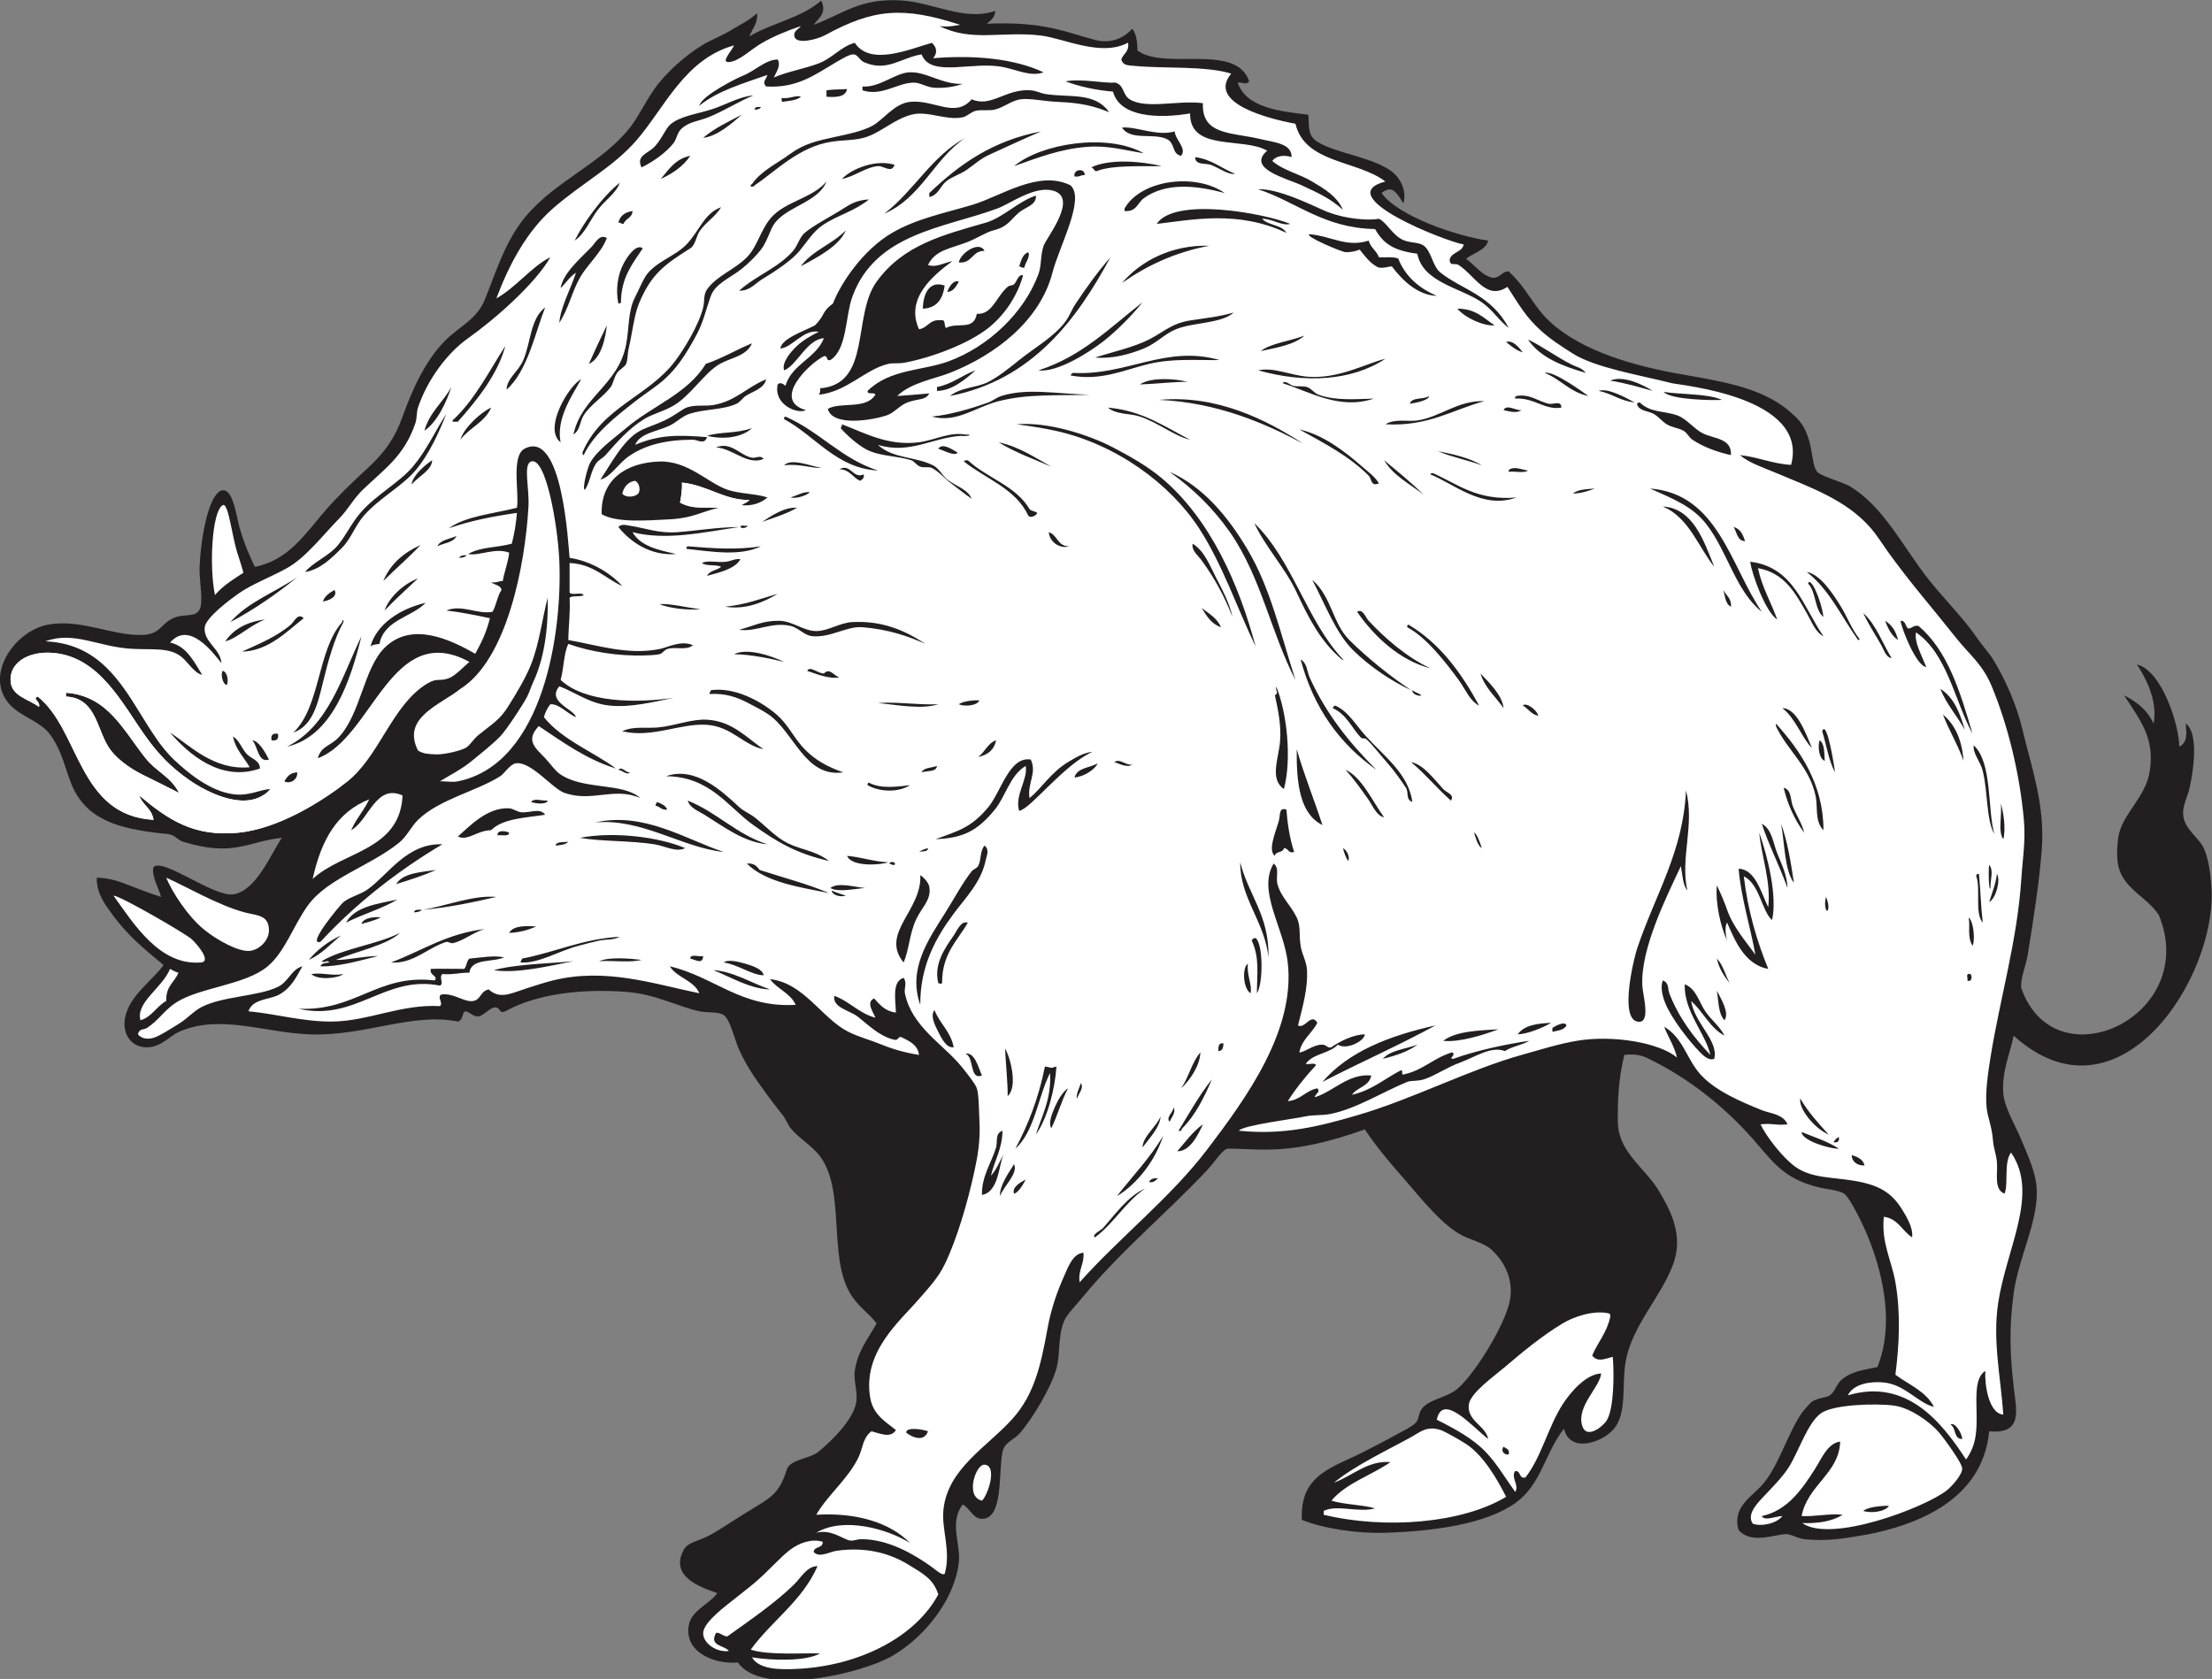 <?xml version="1.0" encoding="UTF-8" standalone="no"?>
<svg
   xmlns:dc="http://purl.org/dc/elements/1.1/"
   xmlns:cc="http://creativecommons.org/ns#"
   xmlns:rdf="http://www.w3.org/1999/02/22-rdf-syntax-ns#"
   xmlns:svg="http://www.w3.org/2000/svg"
   xmlns="http://www.w3.org/2000/svg"
   viewBox="0 0 826.253 627.28"
   height="627.28"
   width="826.253"
   xml:space="preserve"
   id="svg2"
   version="1.1"><rect x="0" y="0" width="826.253" height="627.28" fill="#808080" stroke="none"/><defs
     id="defs6" /><g
     transform="matrix(1.333,0,0,-1.333,0,627.28)"
     id="g10"><g
       transform="scale(0.1)"
       id="g12"><path
         id="path14"
         style="fill:#231f20;fill-opacity:1;fill-rule:evenodd;stroke:none"
         d="m 2100.08,4603.82 c 62.3,37.58 144.23,50.81 201.09,100.26 17.14,-34.74 -8.03,-49.96 -21.09,-67.86 82.15,30.29 129.24,75.34 244.8,68.4 89.48,-5.37 178.19,-59.25 263.72,-29.34 0.54,-16.08 -11.14,-26.58 -23.64,-36 164.28,7.28 224.71,-25.48 307.12,-46.26 32.81,-8.27 72.24,0.18 100.8,32.4 10.8,-14.39 14.54,-35.86 14.39,-61.2 77.74,-57.4 275.98,22.8 313.21,-86.4 -8.73,-11.22 -15.37,-2.16 -32.41,-3.6 25.14,-71.92 120.98,-80.47 198,-90 3,-32.27 -3.14,-57.24 25.21,-75.6 50.98,-33 160.65,-43.68 212.4,-86.4 18.73,-15.46 39.6,-50.54 28.8,-86.4 -18.1,28.36 -30.9,53.91 -61.2,28.8 48.8,-67.1 215.93,-121.8 298.8,-133.2 -6.1,-27.5 -44.06,-35.59 -62.12,-51.13 22.62,-14.61 45.6,-49.01 76.52,-53.27 19.35,0.05 25.64,19.15 43.2,18 54.79,-51.1 67.74,-98.25 118.8,-144 90.13,-80.76 233.07,-121.02 363.6,-144 128.95,-22.71 238.34,-40.23 316.8,-115.2 62.52,-54.16 42.2,-139.91 67.96,-160.89 14.27,-11.61 69.88,-27.25 86.84,-37.11 95.92,-55.76 150.74,-171.52 223.2,-262.8 44.83,-56.47 95.71,-105.5 136.8,-165.6 14.19,-20.75 31.59,-38.8 43.2,-57.6 35.7,-57.82 67.66,-132.68 82.8,-198 23.51,-101.44 62.78,-206.35 54,-331.19 -6.23,-88.56 -22.98,-196.73 -39.6,-298.82 -5.12,-31.38 -21.48,-68.04 -18,-93.59 94.64,-269.9 502.38,-78.08 385.2,205.2 -35.34,53.83 -105.47,74.63 -115.2,147.6 -3.03,22.73 -1.1,58.79 3.6,79.2 13.78,59.9 75.53,104.94 86.4,176.4 14.02,92.14 -24.95,139.85 -72,212.4 41.79,-21.96 65.05,-42.95 82.8,-79.2 12.18,66.31 -23.99,130.46 -46.8,165.6 71.22,-18.12 117.94,-170.3 118.8,-230.4 25.46,14.14 19.13,39.95 18,64.8 36.66,-26.72 22.1,-129.65 10.8,-180 -6.21,-27.64 -20.1,-49.76 -18,-75.6 3.33,-40.9 42.94,-62.37 57.61,-93.59 13.47,-28.72 19.24,-73.54 21.59,-108.01 17.35,-254.94 -260.83,-682.9 -554.4,-417.6 -8.76,-48.29 -33.85,-98.52 -28.8,-162 3.19,-40.04 32.8,-86.93 50.4,-129.61 17.15,-41.56 40.71,-91.27 43.19,-136.79 5.07,-92.31 -50.88,-191.92 -64.79,-295.19 -12.89,-95.746 -10.05,-168.407 0,-259.207 6.88,-62.125 29.04,-135.543 -68.4,-125.996 -15.24,-159.317 -143.85,-239.043 -288.01,-277.207 -35.02,-9.278 -64.49,-14.493 -111.59,-21.598 -37.95,-5.727 -75.73,-7.988 -118.8,-3.598 -16.66,1.699 -34.02,13.028 -50.4,14.399 -40.14,-3.086 -97.74,-27.993 -133.2,10.797 -19.91,64.535 37.76,93.886 68.4,129.589 43.15,50.293 69.7,142.676 108,198.008 6.01,8.692 24.5,29.317 28.79,32.403 14.69,10.546 39.43,10.722 50.41,18.007 13.88,9.2 18.43,31.289 32.4,43.188 29.46,25.094 61.9,27.578 100.8,36.012 54.97,136.413 4.81,305.393 -46.8,410.393 -10.84,22.05 -33.79,67.11 -46.81,75.6 -15.88,10.35 -48.38,12 -71.99,17.99 -85.44,21.76 -116.33,56.31 -169.21,118.81 -80.14,94.77 -179.46,177.01 -291.59,234 -24.34,12.37 -41.73,23.01 -82.8,18 -15.92,-62.72 -19.56,-131.88 -18,-190.81 2.2,-83.05 78.25,-127.69 115.2,-190.8 29.12,-49.73 70.65,-121.11 39.6,-205.19 -34.33,-92.93 -115.43,-171.329 -133.2,-273.595 -11.26,-64.785 4.56,-142.016 -32.4,-187.207 -30.13,-36.84 -122.37,-71.859 -140.4,0 -55.9,-72.324 -62.76,-156.391 -136.8,-208.789 -83.84,-59.336 -229.03,-78.188 -360,-82.816 -82.07,-2.887 -173.36,10.902 -237.61,35.996 -6.55,133.964 95.26,147.777 187.21,198.007 19.8,10.825 45.41,22.817 68.4,35.997 21.96,12.621 53.85,26.859 64.8,39.613 6.92,8.047 7.43,26.133 14.4,35.996 21.06,29.781 69.94,31.465 100.8,57.594 46.67,39.55 123.98,163.578 144,234.004 18.57,65.33 -9.76,120.32 -46.8,154.8 -24.96,23.25 -61.8,27.39 -93.61,46.8 -55.17,33.68 -107.56,101.25 -151.2,151.19 -38.24,43.79 -75.78,86.78 -111.59,140.41 -213.98,-76.46 -293.66,-52.92 -385.2,-54 -15.13,-3.95 -36.13,-38.42 -57.6,-61.19 -114.83,-121.8 -241.58,-225.68 -349.2,-356.41 -18.93,-23.01 -43.22,-47.75 -50.4,-64.8 -18.06,-42.875 -10.64,-93.554 -21.6,-133.207 -14.42,-52.168 -66.45,-141.148 -104.4,-183.593 -14.77,-16.504 -41.26,-23.536 -46.8,-50.411 -11.82,-57.3 1.96,-177.476 -50.4,-187.183 -31.64,-5.863 -38.66,28.179 -61.2,39.59 -38.5,-50.137 -5.25,-111.504 -10.8,-161.996 -11.23,-102.184 -94.75,-209.903 -187.2,-262.793 -89.77,-51.383 -366.25,-113.883 -432,-18.004 -69.42,-6.25 -153.8,31.582 -136.8,108.004 8.54,38.378 60.03,58.207 79.2,86.386 -51.94,17.578 -134.39,48.282 -93.6,122.403 10.39,18.886 38.45,23.3 64.8,36 25.88,12.476 70.24,43.062 111.6,68.394 65.91,40.41 90.17,49.594 111.6,118.813 9.36,30.23 63.65,29.761 89.68,51.129 37.46,30.746 95.8,88.539 104.72,136.078 5.66,30.156 -7.71,61.953 -3.6,90 8.23,56.129 35,86.187 61.2,133.179 -22.14,29.371 -53.85,47.891 -75.6,86.411 -60.1,106.38 -11.63,285.89 -82.81,381.6 -21.73,29.24 -61.81,52.69 -82.79,79.2 -8.55,10.8 -12.89,24.94 -21.6,35.99 -15.72,19.96 -30.09,37.99 -46.8,61.21 -24.42,33.93 -52.86,71.57 -75.6,122.41 -14.28,31.91 -24.76,84.55 -43.21,97.18 -15.58,10.71 -42.47,5.3 -68.39,10.8 -58.13,12.39 -122.06,47.56 -201.61,54.01 -126.66,10.26 -254.94,-5.39 -341.99,-54.01 -19.95,-8.1 -11.95,11.08 -28.8,10.81 -14.52,-0.24 -33.66,-24.75 -46.8,-25.2 -15.79,-0.55 -20.39,10.12 -36,14.39 -11.1,-3.92 -4.72,-23.26 -21.6,-28.78 -127.82,25.88 -261.49,-41.65 -414.001,-36.02 -129.734,4.8 -252.324,57.74 -367.199,7.21 -26.391,-11.6 -53.461,-47.23 -97.203,-43.21 -40.368,3.74 -62.247,41.16 -53.997,82.82 12.293,62.13 73.551,100.86 107.997,147.59 -78.844,64.03 -114.411,98.46 -158.399,162 -14.508,20.95 -30.621,50.27 -28.801,82.79 61.414,-2.26 82.235,-22.13 180,-53.98 -6.898,25.94 -26.547,56.85 -21.597,82.79 23.472,30.08 168.031,-82.95 223.203,-75.6 64.699,8.66 106.16,113.59 136.797,158.4 -96.875,-9.81 -133.082,-54.83 -277.2,-10.8 -15.792,5.1 -21.906,19.57 -43.203,21.6 -121.207,11.58 -201.734,33.67 -248.398,100.8 -35.625,51.25 -36.109,115.43 -79.199,176.4 -26.375,37.32 -80.688,51.01 -111.602,82.8 -78.258,80.49 9.312,209.04 104.399,226.8 92.421,17.27 182.148,-32.55 266.402,-28.8 52.906,2.35 50.238,37.14 93.598,50.4 28.101,8.59 57.64,-1.91 67,26.01 6.359,19 -0.93,71.07 -2.2,96.39 -1.953,39.03 13.731,204.67 57.602,230.4 34.816,17.69 45.098,-68.91 54,-100.8 13.59,-48.68 30.371,-84.58 43.199,-111.6 94.902,18.43 142.149,93.95 198,158.4 36.567,42.2 78.348,81.37 118.802,118.8 48.2,44.61 75.87,84.55 97.19,144 27.76,77.36 63.86,156.63 118.81,212.4 39.33,39.92 88.99,59.26 111.6,115.2 32.46,80.32 57.52,165.34 115.2,234 84.1,100.12 211.92,147.48 291.6,248.4 24.22,30.68 40.83,68.71 68.4,108 32.04,45.65 85.91,93.25 133.2,122.4 26.51,16.34 56.93,26.98 82.8,43.2 24.66,15.47 44.73,23.28 72,46.8 1.53,-30.32 -14.04,-43.56 -21.6,-64.8 v 0" /><path
         id="path16"
         style="fill:#ffffff;fill-opacity:1;fill-rule:evenodd;stroke:none"
         d="m 465.68,2245.81 c 49.023,-21.08 145.113,-77.4 219.597,-97.18 35.121,-9.34 68.239,-6.73 68.399,-50.42 0.113,-29.66 -28.68,-55.19 -53.996,-57.6 -31.086,-2.93 -91.512,29.68 -129.602,61.22 -44.043,36.44 -86.848,102.17 -104.398,143.98 z m 1022.39,1166.41 c 40.95,14.78 74.56,-174.86 79.21,-277.2 8.79,-193.59 -41.03,-569.7 -284.4,-619.2 -16.65,-3.38 -34.58,1.01 -50.4,0 29.57,18.28 61.24,33.7 90,57.6 25.44,21.15 55.53,44.16 79.2,68.4 16.88,17.3 64.94,90.32 75.6,111.6 6.36,12.7 11.31,28.78 18,43.2 28.24,60.79 41.42,142.74 39.6,234 -15.5,-57.52 -22.73,-125.93 -46.81,-187.2 -14.51,-36.93 -41.54,-82.03 -64.79,-118.8 -24.18,-38.24 -45.29,-48.35 -82.8,-79.2 -14.33,-11.77 -24.37,-30.01 -36,-36 -17.36,-8.93 -61.57,-18.95 -82.8,-18 -21.95,0.98 -34.68,1.21 -50.4,10.8 -47.03,92.76 63.62,128.47 118.8,172.8 131.29,82.71 181.52,348.12 190.8,511.2 2.87,50.52 -15.47,117.82 7.19,126 z m -863.992,-122.4 c 16.43,9.62 25.828,-91.05 43.203,-140.4 3.852,-10.95 14.946,-47.67 14.735,-48.99 -16.071,-10.8 -57.731,-35.02 -79.536,-62.61 -16.21,76 -9.519,233.77 21.598,252 z M 318.074,2195.42 c 17.703,0.49 203.457,-107.13 219.606,-122.4 15.402,-14.55 56.043,-62.29 25.203,-64.81 -114.313,-9.3 -185.758,104.58 -244.809,187.21 v 0" /><path
         id="path18"
         style="fill:#ffffff;fill-opacity:1;fill-rule:evenodd;stroke:none"
         d="m 876.078,2242.22 c 24.137,109.21 67.875,187.17 158.402,223.2 -14.27,-31.33 -36.687,-54.52 -50.402,-86.4 49.022,26.76 69.032,131.39 143.992,97.2 -7.11,-154.88 -167.972,-156.01 -251.992,-234 v 0" /><path
         id="path20"
         style="fill:#ffffff;fill-opacity:1;fill-rule:evenodd;stroke:none"
         d="m 2305.28,384.617 c 1.41,-19.414 -24.26,-11.734 -25.2,-28.808 16.3,-17.579 44.03,0.785 64.8,3.617 77.83,10.601 144.6,-4.477 201.6,-39.613 39.38,-24.254 69.08,-39.313 82.8,-82.793 -62.78,-117.793 -218.99,-200.293 -396,-208.805 -42.57,-2.031 -106.31,-3.164 -126,32.398 55.83,-9.004 149.94,-11.914 190.67,10.957 -43.79,1.738 -146.17,-5.801 -194.27,10.649 59.1,81.304 144.46,136.344 187.2,234.004 -29.65,0.015 -46.13,-31.938 -64.8,-50.414 -51.78,-51.211 -124.62,-101.329 -188.29,-146.715 -13.11,1.109 -22.34,12.949 -31.31,9.922 -20.73,-37.328 23.95,-34.457 36,-50.391 -32.09,-5.41 -72.93,20.43 -72,50.391 0.96,31.035 65.23,77.031 90,97.207 16.86,13.726 35.72,27.695 54,43.203 38.14,32.34 73.39,73.433 100.8,93.59 24.58,18.086 58.52,31.039 90,21.601 z m 2745.04,52.387 c 43.2,-1.488 82.13,4.043 113.36,23.219 -35.93,4.281 -76.17,-5.489 -115.2,-3.614 16.38,86.875 105.69,119.844 108,208.813 -36.04,-5.199 -51.8,-47.832 -72,-79.199 -34.13,-53.008 -75.31,-114.36 -147.6,-129.614 7.21,-15.308 41.87,0.254 57.6,0 -14.8,-19.976 -56.56,-30.371 -82.8,-21.582 -20.08,30.141 18.66,63.301 46.8,93.598 21.27,22.891 38.68,40.934 54,64.805 26.07,40.601 52.69,124.453 90,151.187 35.1,25.156 154.69,28.266 205.2,21.606 41.79,-5.532 97.21,-42.114 126,-75.61 13.5,-15.722 64.55,-84.922 64.8,-100.8 0.27,-17.696 -29.8,-50.68 -43.19,-61.188 -62.54,-49.047 -325.93,-148.676 -404.97,-91.621 z m 242.96,48.418 c -15.3,0.055 -57.45,-1.938 -72,-14.399 22.77,-7.539 61.6,-2.207 72,14.399 z m -1584,-25.199 c 0,3.593 0,7.187 0,10.8 37.58,18.75 98.85,-6.011 144,7.192 -37.4,10.601 -85.75,10.254 -122.4,21.598 41.65,49.55 111.76,70.648 165.6,108.007 -63.18,5.571 -107.36,-39.019 -158.41,-57.597 60.44,49.55 151.32,91.586 219.61,129.59 20.24,11.273 40.84,30.722 79.2,18.007 11.54,-3.828 57.42,-29.882 72,-39.605 49.73,-33.11 87.41,-100.293 111.6,-147.602 -122.01,-73.98 -337.46,-92.066 -511.2,-50.39 v 0" /><path
         id="path22"
         style="fill:#ffffff;fill-opacity:1;fill-rule:evenodd;stroke:none"
         d="m 4026.07,726.609 c 16.41,77.422 99.78,-19.605 144.01,-53.98 -6.14,37.168 -60.63,50.664 -54.01,97.184 4.64,32.562 73.82,81.273 100.81,104.414 46.12,39.535 105,88.246 162,122.382 28.62,17.151 81.93,36.941 126,28.811 4.63,-0.96 8.81,-1.99 7.2,-10.8 -9.1,-43.69 -34.74,-70.858 -50.4,-108.011 14.82,-19.605 34.88,-9.707 57.6,-3.593 3.91,-44.391 4.16,-147.75 -18,-180 -12.02,-17.5 -57.71,-53.219 -68.4,-10.797 -13.66,54.176 49.2,103.941 54,144.004 -41.49,-1.211 -85.36,-51.196 -108,-86.41 -40.82,-63.473 -59.86,-148.711 -104.4,-205.196 -19.6,-3.98 -11.5,19.707 -28.8,18.012 -12.91,-18.93 12.62,-38.988 0.16,-58.344 -33.27,47.031 -51.34,79.024 -82.96,112.324 -35.22,37.114 -86.31,64.692 -136.81,90 z M 393.676,1846.22 c -13.942,49.83 60.957,90.25 82.804,144 5.954,-2.83 13.774,-8.45 23.598,-10.74 -12.598,-29.41 -35.09,-36.41 -34.301,-79.18 -25.777,-13.83 -41.129,-45.45 -72.101,-54.08 z m 1148.404,2138.4 c -50.45,-23.96 -95.7,-84.3 -151.2,-115.2 35.94,95.41 84.88,187.53 158.4,252 80.28,70.41 169.32,116.15 234,190.8 79.57,91.83 134.88,227.64 273.6,266.4 -5.83,-14.87 -38.62,-48.36 -14.4,-46.8 28.99,1.87 61,35.43 93.6,54 33.21,18.92 68.78,33.51 108,46.8 -6.43,-9.65 -21.19,-12.87 -18,-28.8 4.78,-23.84 63.88,-8.68 86.4,3.6 135.06,73.69 217.69,81.04 378,28.8 -22.24,-4 -35.87,-6.22 -57.6,-3.6 90.64,-45.08 173.42,-13.6 282.53,-26.28 66.31,-7.7 169.29,-60.99 245.77,-20.14 3.4,-27.4 -13.38,-29.2 -19.21,-47.37 5.84,-17.62 19.37,-15.98 38.11,-17.81 81.63,-7.96 199.13,0.72 270,-21.6 -68.51,-82.12 103.75,-126.67 180,-140.4 26.26,-111.74 174.01,-101.98 252,-162 -156.61,-40.87 172.69,-169.27 219.6,-176.4 -4.61,-22.99 -34.82,-20.37 -39.6,-43.2 1.81,-19.34 14.34,-7.46 25.19,-14.4 46.18,-29.47 77.59,-101.02 136.81,-61.2 35.46,-54.81 51.56,-84.12 93.6,-122.4 25.72,-23.41 54.44,-42.33 90,-64.8 62.75,-39.66 189.5,-60.57 277.2,-82.8 24.58,-6.23 385.35,-37.54 334.1,-228.96 -51.25,2.75 -94.22,22.44 -143.3,27.36 25.82,-21.86 62.05,-33.5 93.6,-46.8 103.68,-43.69 204.14,-78.03 273.6,-158.4 15.84,-18.33 31.16,-42.91 46.8,-64.8 59.98,-83.93 124.85,-157.88 190.8,-241.2 39,-49.26 74.58,-73.77 100.8,-136.8 43.1,-103.6 78.13,-240.1 90,-374.4 5.34,-60.44 -3.65,-109.72 -7.2,-165.6 -10.86,-171.21 -60.67,-338.81 -86.4,-500.4 -7.12,-44.74 -15.11,-98.71 -10.8,-140.41 3.03,-29.33 14.62,-50.11 18,-93.59 1.49,-19.12 8.89,-38.5 10.8,-57.6 3.19,-31.89 -9.82,-78.36 21.59,-90 11.06,27.72 -2.67,88.01 18.02,115.2 79.75,-115.35 -12.99,-268.56 -36.01,-421.19 -16.03,-106.269 7.11,-208.437 14.4,-313.207 -41.37,2.637 -52.75,85.571 -50.4,122.407 -45.57,-29.242 -10.51,-135.649 -32.4,-205.215 -5.27,-16.781 -13.54,-32.192 -21.6,-43.188 -66.36,102.168 -165.39,229.297 -331.2,180 16.21,33.125 65.17,39.614 100.8,35.996 60.03,-6.113 96.05,-58.085 140.4,-68.394 -22.3,43.687 -70.03,61.969 -108,90 10.61,83.726 15.26,171.851 0,259.191 -10.77,61.63 -40.1,111.53 -32.4,183.6 40.24,-5.35 51.25,-39.96 79.2,-57.6 3.4,25.86 -14.57,56.43 -28.8,79.2 -29.4,47.11 -65.42,67.79 -133.21,79.2 -63.43,10.68 -120.13,6.97 -165.59,39.59 -34.07,24.49 -80.16,82.87 -97.2,118.81 33.84,3.59 44.85,-3.97 75.6,0 -12.29,29.04 -49.15,30.37 -72,39.61 -59.32,23.92 -127.15,52.89 -169.2,97.18 -41.22,43.43 -49.98,104.83 -104.4,136.8 11.33,-29.45 28.01,-53.57 36,-86.39 -50.18,41.82 -180.04,63.89 -280.8,46.8 -51.06,-8.67 -103.01,-25.07 -154.8,-39.6 -148.7,-41.67 -304.04,-123.54 -460.8,-169.21 -104.4,-30.41 -203.58,-56.21 -331.2,-43.2 7.52,14.77 159.64,33.99 183.6,39.61 23.27,5.45 49.24,2.73 71.99,7.21 73.2,14.35 148.78,62.73 216.01,90 11.7,4.72 27.87,1.11 46.8,7.18 31.25,10.07 64.07,33.44 100.8,46.8 42.4,15.43 87.85,47.48 126,32.4 19.48,12.93 48.14,16.66 68.4,28.81 -64.04,-9.18 -150.05,-27.53 -212.4,-50.41 -17.61,-0.25 9.8,10.61 -3.6,18.01 -50.4,-14.4 -80.24,-49.36 -133.21,-61.19 -12.79,-5.6 -2.16,12.23 -10.79,10.78 -45.16,-23.22 -80.85,-55.94 -136.8,-68.4 14.66,21.35 48.62,23.38 54,54 -64.66,5.85 -104.61,-44.18 -158.4,-61.19 0.94,10.3 17.62,14.36 7.2,25.2 -33.1,-6.51 -46.47,-32.74 -82.8,-35.99 23.49,36.5 50.2,69.78 79.2,100.79 -2.68,8.11 -20.19,1.41 -28.8,3.6 19.05,28.95 67.07,28.92 90,54 24.94,-16.01 74.44,10.36 75.6,28.79 -29.23,0.39 -69.81,-18.95 -93.6,-36 -10.99,-4.12 -12.51,6.62 -25.2,7.21 -23.97,1.11 -51.6,-22.54 -64.8,-21.6 7.28,37.11 35.75,53.05 50.4,82.8 -16.68,29.87 -35.09,-18.72 -54.01,-7.2 14.55,58.36 27.65,104.7 25.21,154.79 -1.2,24.67 -14.44,44.51 -18,68.42 -4.64,31.13 0.77,55.19 -10.8,79.2 -16.97,35.21 -44.28,57.07 -54,93.59 -5.44,20.43 6.8,43.99 -10.8,57.6 -45.95,-76.9 28.29,-178.63 39.6,-277.21 21.89,-190.78 -116.96,-381.46 -226.8,-525.58 -102.13,-134.03 -243.18,-244.04 -356.4,-370.81 -4.69,35.88 13.24,49.16 10.8,82.8 -29.78,-2.09 -43.01,-40.26 -54,-64.81 -19.57,-43.65 -36.9,-92.69 -46.8,-147.591 -18.74,-103.989 -37.37,-184.692 -97.21,-251.996 -70.36,-79.176 -182.3,-139.586 -194.39,-255.606 -5.87,-56.289 21.75,-115.176 3.6,-180 -8,-5.39 -24.99,11.313 -39.6,21.606 -44.85,31.621 -117.03,75.703 -194.4,75.601 -11.32,-0.015 -22,-5.761 -32.4,-3.609 -20.56,4.273 -51.73,32.207 -93.6,21.598 76.65,46.171 200.92,10.199 262.8,-28.79 -56.87,58.071 -151.64,85.957 -262.8,79.2 33.06,57.152 89.71,100.336 118.8,161.996 11.81,25.039 11.49,54.082 36,72.008 22.73,-5.973 54.57,-20.743 68.4,3.593 -26.2,21.274 -63.73,41.489 -72,90 -22,128.989 82.51,214.12 136.8,277.21 26.1,30.31 53.04,58.15 72,97.19 34.07,70.15 63.87,172.65 82.8,259.19 9.15,41.84 17.62,86.69 14.4,144.01 -1.51,26.95 -1.11,70.22 -7.2,90 -3.74,12.17 -31.64,46.99 -43.2,61.19 -50.84,62.42 -139.45,111.23 -158.4,205.21 -2.73,13.52 6.8,28.93 -3.6,43.21 -33.4,-9.53 -22.53,-62.52 -21.6,-97.21 -30.28,3.32 -45.05,22.15 -61.2,39.59 -23.99,-11 -1.38,-39.41 3.6,-53.98 -46.57,12.22 -71.8,45.8 -115.2,61.19 -4.78,-33.38 41.79,-40.14 64.8,-57.6 27.07,-20.55 59.36,-54.43 100.8,-64.8 14.58,-4.99 11.38,7.81 21.6,7.21 22.07,-11.53 46.56,-20.65 50.4,-50.41 -38.31,6.11 -73.71,16.18 -104.4,28.8 -31.62,13.01 -64.41,21.37 -93.6,36 -74.19,37.19 -124.58,137.27 -219.6,147.59 20.2,-27.79 56.99,-39 72,-71.98 -153.88,-9.01 -227.3,78.35 -352.8,107.98 20.2,-32.6 66.91,-38.67 82.8,-75.59 -130.02,26.86 -263.21,72.39 -410.4,36 -21.13,-5.21 -48.09,-13.94 -72,-21.6 -45.95,-14.73 -75.99,-32.48 -108,-3.59 -24.34,-5.32 -21.1,-28.54 -43.2,-32.41 -25.4,-4.43 -55.02,23.58 -90,17.99 -12.19,-7.75 7.38,-24.92 -3.6,-32.4 -107.21,6.17 -199.16,-41.41 -298.804,-43.18 -81.391,-1.47 -156.711,20.93 -237.598,28.78 12.238,35.81 58.856,31.57 86.402,46.8 33.047,18.31 47.192,47.72 64.801,79.2 -30.402,-7.91 -39.043,-43.38 -68.402,-57.6 -56.344,-27.26 -157.098,-25.93 -215.996,-57.59 -20.344,-10.94 -38.508,-31.16 -57.606,-43.2 -25.48,-16.06 -62.394,-39.89 -79.199,-43.21 -10.433,-2.05 -27.801,-3.24 -39.598,10.8 2.801,16.7 16.918,12.71 25.2,18.01 32.808,20.95 49.593,51.07 82.797,71.99 66.753,42.09 193.25,48.42 255.601,100.8 48.356,40.63 71.367,112.68 111.602,169.2 54.883,77.13 172.15,109.91 255.6,176.41 23.46,18.7 34.11,45.44 54,64.8 59.79,58.21 165.56,80.7 230.4,122.4 12.05,7.75 27.32,33.34 43.2,36 42.61,7.14 103.23,-71.06 136.8,-82.8 77.42,-27.06 138.56,17.62 212.4,-14.4 -49.04,44.63 -161.05,20.96 -226.8,68.4 -12.6,9.1 -25.35,28.1 -39.6,43.2 -27.43,29.05 -56.26,49.36 -18,90 67.17,-44.43 131.03,-92.17 216,-118.8 -57.2,43.61 -152.04,80.76 -201.6,144 3.99,14.01 9.95,26.05 18,36 24.35,2.2 47.4,-26.59 72,-36 -6.02,22.69 -83.1,42.87 -46.8,86.4 42.88,-15.96 84.79,-48.38 140.4,-54 60.17,-6.08 120.94,9.84 180,21.6 -107.56,-15.52 -249.75,-13.23 -316.8,50.4 9.26,31.54 8.34,73.26 21.6,100.8 63.01,-22.62 141.06,-34.45 212.4,-32.4 11.13,0.32 32.4,0.95 43.19,3.6 8.16,2.01 13.33,11.64 21.61,14.4 23.11,7.71 52.97,-5.39 72,10.8 -33.69,14.61 -69.89,-6.05 -93.61,-10.8 -89.33,-17.89 -175.33,11.44 -255.59,25.2 0.49,40.31 5.92,75.68 3.6,118.8 8.76,6.84 30.12,1.08 39.6,7.2 -6.01,9.59 -33.2,-2 -39.6,7.2 0,27.6 0,55.2 0,82.8 67.46,-3.34 98.96,-42.64 147.6,-64.8 -28.54,32.67 -83.94,69.66 -147.6,79.2 -4.03,37.42 -19.6,361.7 -126,306 -38.81,-20.31 -14.39,-125.87 -21.6,-165.6 -65.75,-17.05 -142.91,-22.7 -190.8,-57.6 57.46,20.53 122.58,33.42 190.8,43.2 -2.5,-31.1 -7.44,-59.76 -14.4,-86.4 -45.95,-11.99 -85.52,-8.14 -122.4,-28.8 29.81,-6.66 76.52,19.03 115.2,3.6 -3.74,-29.81 -14.26,-54.94 -18,-79.2 -11.85,-0.15 -17.92,-6.08 -32.4,-3.6 8.72,-8.08 26.35,-7.25 28.8,-21.6 -11.8,-17 -14.56,-43.04 -25.2,-61.2 -42.54,-8.3 -85.79,21.79 -129.6,3.6 41.06,-4.7 78.33,-12.31 122.4,-21.6 -11.54,-44.36 -23.94,-67.57 -41.13,-99.58 -65.91,37.15 -176.77,93.36 -254.07,16.78 -59.01,-58.46 -66.8,-186.37 -129.606,-252 -21.922,-22.91 -48.605,-23.87 -57.594,-57.6 153.5,56.12 205.79,389.21 424.8,270 -12.59,-10.05 -39.22,-39.61 -59.13,-46.33 -26.4,-8.92 -31.11,2.45 -59.67,-14.87 -98.63,-59.81 -133.1,-205.4 -226.8,-277.2 -75.617,-57.94 -192.985,-129.72 -302.399,-140.4 -123.867,-12.09 -196.082,36.31 -277.203,104.4 11.129,-29.67 33.84,-33.92 40.313,-68.24 -211.754,11.63 -206.879,252.15 -324.711,345.44 -16.719,-6.21 8.32,-12.95 3.597,-28.8 -29.691,21.58 -74.293,29.73 -79.199,68.4 -6.688,52.74 46.484,88.87 118.801,82.8 130.594,-10.97 193.855,-142.81 259.195,-234 35.797,-49.95 70.574,-86.27 122.406,-122.4 48.743,-33.98 165.543,-95.56 226.801,-25.2 -31.504,-1.76 -58.652,-20.62 -104.398,-14.4 -62.055,8.43 -123.766,56.52 -165.602,97.2 -75.074,73 -112.254,183.54 -190.801,259.2 -44.101,42.48 -97.792,68.94 -169.199,72 77.582,29.51 147.211,-14.52 237.352,-20.67 58.418,-3.98 108.187,5.19 143.176,-22.21 17.07,-13.36 38.324,-48.17 58.671,-50.72 -18.203,27.42 -41.46,80.93 -90,90 52.641,61.47 118.864,-25.55 144,-57.6 -2.554,41.17 -51.417,59.3 -46.804,100.8 3.012,27.09 71.347,77.87 93.605,93.6 38.852,27.47 90.157,46.07 136.797,72 53.422,29.7 101.488,93.54 147.602,140.4 22.593,22.96 39.215,54.49 64.8,79.2 59.16,57.13 116.43,94.05 147.6,187.2 4.67,13.94 2.73,29.84 7.2,43.2 27.15,81.13 84.38,154.78 140.4,194.4 74.53,52.71 187.36,151.72 230.4,226.8 z M 310.879,2602.22 c 22.242,-28.49 59.101,-53.28 90,-68.4 33.07,-16.18 65.953,-32.83 100.801,-50.4 -23.2,45.91 -62.168,57.81 -93.606,97.2 -64.289,80.56 -105.824,174.57 -223.195,183.6 0,-3.6 0,-7.2 0,-10.8 88.539,-4 85.726,-99.63 126,-151.2 z m 417.598,-50.4 c 0.007,22.28 -24.329,27.61 -35.997,39.6 -15.097,15.51 -20.695,38.37 -39.597,50.4 7.312,-37.09 30.555,-58.24 46.797,-86.4 -100.543,-9.64 -168.188,61.55 -223.2,97.2 53.227,-61.96 143.016,-139.03 251.997,-100.8 z m -93.598,234 c 7.039,9.63 1.851,37.71 -10.801,39.6 -6.375,-8.96 -0.488,-36.35 10.801,-39.6 z m 108.004,183.6 c -51.184,-6.42 -88.34,-26.87 -111.606,-61.2 34.45,8.99 71.028,46.4 111.606,61.2 z m 90,118.8 c -61.809,-42.6 -138.899,-69.9 -187.203,-126 67.035,34.97 138.07,85.12 187.203,126 z m 17.996,-115.2 c -16.07,16.5 -26.184,-9.63 -36,-18 -39.973,-34.07 -89.699,-54.28 -136.805,-75.6 72.938,1.57 124.539,55.39 172.805,93.6 z m -97.203,-396 c -10.59,20.65 -28.809,52.74 -46.797,54 15.762,-15.9 16.082,-64.88 46.797,-54 z m 25.203,72 c -14.555,2.55 -20.551,-3.45 -18,-18 14.551,-2.55 20.551,3.45 18,18 z m 54.004,-108 c -19.84,-0.56 -28.653,-12.15 -36.004,-25.2 15.875,-8.37 37.715,4.39 36.004,25.2 z m 179.997,381.6 C 956.699,2806 920.094,2669.8 804.078,2613.02 c 127.121,28.91 177.934,184.44 208.802,309.6 z m -108.001,-129.6 c 14.684,60.15 31.785,123.39 57.601,169.2 0.805,6.12 -4.058,8.91 -3.601,0 -70.149,-78.65 -60.496,-237.1 -136.801,-309.6 54.82,19.04 68.59,82.18 82.801,140.4 z m 327.601,-849.59 c 13.09,5.39 -3.79,22.13 7.2,32.38 29.09,-2.7 48.51,4.3 75.6,3.62 5.21,41.58 65.33,28.25 97.2,43.2 -28.28,6.01 -61.37,-0.4 -97.2,-3.61 -8.07,-6.34 -7.21,-21.59 -14.4,-28.8 -17.57,-0.25 -75.31,0.96 -93.6,0 -5.22,-19.1 21.85,-18.73 10.79,-32.4 -159.02,19.18 -222.007,-87.11 -381.59,-79.2 159.985,-37.32 241.99,95.29 396,64.81 z M 958.879,3171.02 c 24.437,24.63 36.883,62.46 61.201,90 43.58,49.37 106.69,81.89 144,126 41,48.48 68.52,113.31 86.4,158.4 -32.73,-50.51 -55.27,-102.4 -93.6,-147.6 -37.4,-44.09 -101.06,-77.96 -144,-126 -30.661,-34.31 -48.81,-78.93 -75.599,-104.4 -25.406,-24.14 -59.699,-38.45 -82.804,-64.8 41.421,5.93 74.554,38.31 104.402,68.4 z m -3.602,-1087.2 c -36.031,-16.76 -65.937,-39.67 -90,-68.4 36.621,16.17 60.989,44.61 90,68.4 z m 7.203,-108.01 c -34.082,-6.11 -57.289,4.84 -90,0 16.336,-17.09 72.301,-13.4 90,0 z m -64.8,90 c 98.8,106.41 213.36,197.05 342,273.62 -99.29,3.64 -150.93,-84.38 -208.8,-126 -20.71,-14.92 -48.501,-20.51 -68.4,-36.02 -7.722,-6.02 -105.167,-122.36 -64.8,-111.6 z m 0,-68.4 c 51.144,-1.73 112.69,16.76 162,28.81 -40.76,-0.06 -88.672,-12.09 -118.801,-10.8 58.641,24.16 143.441,41.35 180.001,75.6 -66.33,-33.27 -156.747,-42.46 -219.603,-79.2 8.981,-6.93 14.793,5.49 21.606,-3.61 -10.738,-1.27 -21.926,-2.07 -25.203,-10.8 z m 39.601,1054.81 c -13.586,-8.02 -27.078,-16.13 -32.402,-32.4 17.406,2.79 42.555,13.68 32.402,32.4 z m 176.399,-867.6 c -57.22,-12.39 -119.367,-19.82 -144,-64.81 46,23.62 100.49,38.71 144,64.81 z m -46.8,-50.39 c -13.87,3.12 -49.25,-0.34 -54,-18.01 18.84,5.16 37.99,10.02 54,18.01 z m -3.6,766.79 c 13.61,67.99 89.23,73.96 129.6,115.2 -73.28,-16.73 -138.12,-61.07 -154.81,-122.4 5.45,5.35 15.81,5.8 25.21,7.2 z m 108,183.6 c -42.6,-16.22 -81.91,-54.87 -93.6,-90 29.82,31.38 62.18,60.23 93.6,90 z m 7.2,93.6 c -47.1,-21.3 -84.24,-52.57 -104.4,-100.8 34.34,34.05 71.28,65.51 104.4,100.8 z m 72,-1112.41 c 4.29,1.33 13.35,-4.55 18,-3.59 30.17,6.25 59.5,31.83 90,39.61 -106.43,-12.39 -176.39,-61.23 -262.8,-93.62 61.62,-4.96 103.33,41.78 154.8,57.6 z m -28.8,201.6 c -44.15,-6.25 -92.27,-8.52 -111.6,-39.59 38.61,11.8 76.68,24.12 111.6,39.59 z m -10.8,1148.41 c -23.52,-16.11 -54.79,-43.58 -57.6,-68.4 17.47,22.16 57.77,40.59 57.6,68.4 z m -28.8,-1260.01 c -9.54,-0.04 -21.2,2.01 -21.6,-7.18 9.22,0.37 17.16,2.02 21.6,7.18 z m 208.8,36.02 c -62.42,5.97 -138.01,-24.22 -205.2,-36.02 79.27,7.56 139.65,21.19 205.2,36.02 z m -126,1429.19 c -23.34,-42.66 -61.33,-70.67 -75.6,-122.4 37.95,25.66 62.72,83.67 75.6,122.4 z m 14.4,-417.59 c -19.17,-8.44 -44.61,-10.6 -54,-28.81 18.33,9.27 45.12,10.08 54,28.81 z m 3.6,320.39 c 53.26,59.55 112.03,132.77 133.2,212.4 -45.44,-70.95 -84.45,-148.35 -144,-205.2 -2.81,-0.8 -4.19,-3.02 -3.6,-7.2 4.8,0 9.59,0 14.4,0 z m 93.6,-1144.8 c 32.08,32.71 95.13,34.46 151.2,43.2 -14.85,21 -45.03,3.83 -68.4,7.2 -11.04,1.6 -22.04,10.21 -32.4,10.8 -61.22,3.47 -110.93,-50.04 -144,-79.2 30.07,-12.79 51.73,16.79 93.6,18 z m -68.41,770.4 c -10.34,0.75 -18.28,-0.91 -21.59,-7.2 9.22,0.38 17.16,2.04 21.59,7.2 z m 68.41,414 c -29.21,-13.02 -76.92,-57.31 -86.4,-90 25.31,33.49 68.61,48.99 86.4,90 z m 230.4,-1551.6 c -62,-6.52 -160.16,-7.75 -223.2,-25.21 65.09,-10.37 157.58,12.3 223.2,25.21 z m -180,360 c -6.5,4.7 -35.74,9.08 -32.4,-7.2 11.65,1.55 31.13,-4.74 32.4,7.2 z m 100.8,1472.4 c -41.88,-31.95 -39.98,-97.89 -61.2,-147.6 -14.09,-33.02 -46.84,-51.96 -46.8,-82.8 58.64,51.77 80.12,159.88 108,230.4 z m -25.2,-1735.2 c -23.92,1.71 -64.86,3.8 -75.6,-18 29.82,1.37 54.02,8.37 75.6,18 z m 118.8,-53.99 c 20.2,5.35 38.22,10.1 57.6,14.4 19.2,4.25 40.45,0.91 57.6,10.79 -105.45,-6.15 -179.86,-43.33 -273.6,-61.2 -0.2,-4.59 -4.62,-4.99 -3.6,-10.81 49.38,-3.65 104.57,31.55 162,46.82 z m -86.4,406.79 c -18.57,-0.86 -37.3,7.94 -46.81,-3.6 8.9,-4.43 43.4,-8.88 46.81,3.6 z m 36,1004.41 c -12.68,65.29 30.33,128 57.6,176.39 -31.76,-14.25 -107.96,-137.52 -57.6,-176.39 z m 21.6,-1119.61 c -13.43,-2.18 -32.74,1.53 -36,-10.81 14.46,1.15 28.68,2.52 36,10.81 z m 32.4,1580.4 c 22.85,40.05 59.43,68.88 75.6,111.6 -19.82,12.4 -31.64,-13.19 -43.2,-25.2 -32.96,-34.22 -78.85,-72.66 -86.4,-115.2 14.8,14 25.49,32.12 43.2,43.2 -14.76,-45.25 -43.15,-96.03 -46.8,-140.4 26.22,39.94 35.24,86.83 57.6,126 z m 10.8,-385.2 c 19.01,30.03 54.88,51.3 75.6,79.2 7.42,10 9.1,26.93 18,39.6 7.14,10.17 21.13,16.11 25.2,25.2 4.88,10.92 3.94,29.74 7.2,43.2 10.28,42.43 14.77,92.13 28.8,126 33.92,81.95 71.14,109.03 144,154.8 13.88,8.72 17.15,34.58 25.2,46.8 17.02,25.84 42.58,39.14 61.2,68.4 -47.42,-16.7 -59.61,-64.8 -97.2,-104.4 -31.57,-33.25 -90.12,-49.82 -115.2,-90 -8.94,-14.33 -20.45,-41.49 -28.8,-57.6 -20.41,-39.36 -16.23,-86.82 -25.2,-133.2 -22.03,-113.86 -124.69,-145.2 -147.6,-252 20.33,13.82 16.42,34.45 28.8,54 z m -25.2,489.6 c 29.31,20 42.94,57.91 64.8,86.4 22.34,29.12 51.85,47.13 61.2,75.6 -50.76,-40.5 -104.12,-116.59 -126,-162 z m 223.2,-1691.99 c 30.77,-4.85 60.61,-23.41 86.4,-10.8 -73.56,31.57 -201.65,47.18 -295.2,28.79 64.41,-10.62 142.01,-7.48 208.8,-17.99 z m 144,1346.39 c -50.97,-83.83 -149.21,-116.91 -223.2,-180 -35.29,-30.09 -79.89,-60.39 -100.8,-97.2 -7.27,-12.8 -23.8,-76.14 -14.4,-75.6 15.25,23.59 15.97,53.11 32.4,75.6 5.66,7.76 18.02,13.44 25.2,21.6 33.57,38.16 64.85,74.09 108,100.8 23.28,14.41 51.91,20.81 79.2,36 51.6,28.72 88.74,93.65 133.2,118.8 31.83,18.01 74.15,21.54 90,57.6 -34.88,-13.13 -84.5,-42.69 -129.6,-57.6 z m -201.6,-108 c 23.08,18.26 47.11,34.05 68.4,50.4 49.36,37.93 78.04,84.74 108,140.4 18.67,34.7 25.68,69.84 39.6,108 12.5,34.28 53.96,49.99 86.4,75.6 18.23,14.4 42.4,38.67 54,54 19.45,25.7 25.16,57.37 39.6,75.6 36.6,46.25 121.38,58.13 144,115.2 -39.73,-47.1 -114.94,-55.54 -154.8,-100.8 -29.67,-33.69 -39.15,-82.04 -68.4,-111.6 -35.08,-35.46 -83.68,-50.8 -111.6,-90 -10.55,-14.81 -6.31,-31.83 -10.8,-50.4 -11.92,-49.24 -53.48,-117.21 -79.2,-151.2 -74.96,-99.03 -205.03,-127.94 -259.2,-255.6 0.81,-2.79 0.1,-7.1 3.6,-7.2 29.05,61.62 92.02,109.32 140.4,147.6 z m -75.6,216 c -17.38,-35.42 -34.05,-71.55 -50.4,-108 35.1,15.32 46.7,73.28 50.4,108 z m 327.59,-1476 c -106.22,35.23 -223.46,113.47 -360,82.8 130.64,12.12 242.57,-70.3 360,-82.8 z m -230.39,-302.4 c -34.02,4.1 -90.26,8.75 -118.8,-3.6 38.42,2.39 86.38,-4.78 118.8,3.6 z m -36,1411.2 c 45.74,31.89 102.42,46.38 180,46.8 12.05,0.06 32.72,-15.59 39.6,7.2 -82.16,6.31 -131.82,7.35 -201.6,-21.6 14.68,33.42 61.51,36.93 97.2,54 18.32,8.76 34.41,25.79 54,32.4 43.77,14.78 93.8,10.61 133.2,28.8 9.92,4.58 17.03,16.23 25.2,21.6 19.98,13.16 52.02,20.57 57.6,46.8 -53.17,-21.2 -84.86,-61.12 -147.6,-72 -22.64,-3.92 -51.69,1.53 -75.6,-7.2 -9.58,-3.49 -34.85,-23.44 -61.2,-36 -24.02,-11.45 -51.79,-19.94 -68.4,-28.8 -48.61,-25.94 -83.51,-96.31 -111.6,-136.8 28.28,6.17 49.07,43.8 79.2,64.8 z m 277.2,-93.6 c -55.31,18.91 -110.92,81.74 -190.81,79.2 -93.07,-2.96 -165.24,-50.28 -161.99,-147.6 41.11,-24.39 123.85,-17.92 190.8,-14.4 64.69,3.41 88.26,21.2 136.8,32.4 -41.16,2.04 -72.13,-4.85 -108,14.4 2.45,13.16 6.66,39.19 5.23,56.22 71.42,-7.36 118.27,-49.37 189.17,-49.02 -5.49,-6.51 -14.96,-8.64 -21.6,-14.4 30.84,-3.19 56.5,7.76 72,21.6 -29.16,10.59 -77.96,10.1 -111.6,21.6 z m -291.6,633.6 c -17.51,-33.46 -22.05,-74.79 -14.4,-111.6 4.39,0.41 8.52,1.07 7.2,7.2 1.65,67.95 33.49,105.71 61.2,147.6 -17.24,13.27 -41.85,-19.98 -54,-43.2 z m 18,-1425.6 c -12.39,-1.38 -22.44,18.08 -32.4,7.2 10.27,-0.73 23.83,-16.69 32.4,-7.2 z m 129.6,612 c -50.2,11 -100.35,22.05 -122.4,61.2 94.19,-24.21 197.27,-0.49 298.8,14.4 -59.38,-0.35 -120.42,-10.43 -172.8,-14.4 -52.7,-4 -89.78,11.46 -133.2,18 -8.31,1.26 -23.85,6.53 -32.4,-3.6 34.04,-42.76 91.25,-81.53 162,-75.6 z m -147.6,925.2 c 4.99,15.42 24.58,16.23 25.2,36 -20.94,-3.06 -35.06,-12.93 -39.6,-32.4 6.81,0.81 7.94,-4.05 14.4,-3.6 z m 234,-1404 c 69.54,-5.03 102.3,-57.27 158.4,-68.4 -47.83,32.44 -87.47,78.72 -158.4,82.8 -43.5,2.51 -89.68,-17.25 -136.8,-21.6 -36.17,-3.33 -69.08,4.32 -100.8,-10.8 84.59,-20.07 163.23,23.39 237.6,18 z m 10.8,1724.4 c -41.1,-12.88 -89.35,-18.92 -115.2,-43.2 -12.5,-11.73 -26.39,-46.82 -46.8,-64.8 -17.85,-15.71 -47.62,-22.76 -32.4,-54 30.34,14.04 70.96,42.94 90,68.4 8.98,12.02 9.62,28.02 21.6,39.6 20.44,19.78 48.9,21.72 75.6,32.4 43.01,17.22 83.96,43.82 126,61.2 -39.14,-2.7 -77.17,-26.55 -118.8,-39.6 z m -122.4,-1962 c -4.56,12.24 -17,16.6 -28.8,21.6 -0.2,-4.6 -4.61,-4.98 -3.6,-10.8 12.42,-1.99 15.94,-12.86 32.4,-10.8 z m 93.6,561.61 c -36.79,4.03 -84.18,16.58 -115.21,14.39 28.26,-12.57 83.34,-17.44 115.21,-14.39 z m -28.8,1270.79 c -41.36,-7.84 -60.23,-38.17 -82.8,-64.8 33.82,15.39 62.82,35.58 82.8,64.8 z m 176.4,-1875.59 c 65.97,-47.09 119.89,-79.75 212.4,-100.8 -42.79,32.73 -86.57,30.72 -129.6,57.59 -27.23,17 -52.23,43.96 -79.2,64.8 -14.56,11.25 -30.38,16.94 -43.2,28.8 -49.86,46.14 -123.5,115.14 -205.2,86.4 123.94,-0.95 173.28,-85.76 244.8,-136.79 z m 21.6,781.19 c -70.12,-10.85 -135.86,-5.51 -205.2,0 -2.81,-0.79 -4.19,-3.01 -3.6,-7.2 73.01,-7.89 149.6,-21.3 208.8,7.2 z m -158.4,-752.4 c 53.82,-33.41 109.78,-76.71 176.4,-82.79 -87.22,27.97 -140.84,89.55 -223.2,122.39 5.89,-20.64 29.57,-28.9 46.8,-39.6 z m -3.6,-396 c -10.95,-3.45 -36.51,7.71 -36,-7.2 14.95,-3.11 34.59,-17.66 36,7.2 z m 180,2469.6 c -4.08,-14.12 -15.68,-19.55 -3.6,-32.4 86.06,-5.27 135.99,32.52 190.8,64.8 14.1,8.31 42.23,25.99 54,25.2 12.77,-0.86 16.46,-16.05 28.8,-21.6 64.72,-29.1 103.49,11.99 162,21.6 25.37,-67.15 143.74,-17.35 230.4,-36 43.41,-9.34 75.73,-26.72 111.6,-14.4 -81.72,38.58 -193.89,49.07 -309.6,39.6 12.57,14.77 10.62,30.24 -3.6,43.2 -62.42,-17.74 -172.67,-66.28 -216,0 -38.12,-10.09 -62.68,-43.06 -100.8,-57.6 -40.17,-15.31 -83.87,-21.85 -126,-39.6 5.62,13.48 21.07,32.62 10.8,50.4 -35.39,-0.58 -62.57,-32.19 -100.8,-46.8 -9.4,-3.59 -112.55,-53.92 -118.8,-82.8 50.71,41.7 122.5,62.3 190.8,86.4 z m -129.6,-1378.8 c -11.96,-9.63 -32.63,-10.57 -39.6,-25.2 25.02,7.41 78.5,17.48 93.6,46.8 -15.15,1.81 -26.46,-5.4 -39.6,-7.2 -24.69,-3.38 -49.92,5.23 -68.4,-3.6 11.78,-9.81 39.98,-3.21 54,-10.8 z m 57.6,1267.2 c -37.81,-19.79 -77.15,-38.05 -108,-64.8 38.95,4.49 78.64,38.78 108,64.8 z m 28.8,-878.4 c -45.27,-15.86 -90.18,-9.81 -126,-21.6 47.07,-11.42 98.25,-4.36 126,21.6 z m -10.8,-770.39 c 19.82,-10.33 43.99,-22.86 57.6,-32.41 72.4,-50.82 101.74,-177.4 208.8,-162 -45.11,16.01 -76.44,33.9 -104.4,61.2 -34.48,33.67 -47.58,72.35 -86.4,104.4 -44.57,36.79 -114.7,73.41 -180,64.8 -0.2,-4.6 -4.62,-4.99 -3.6,-10.8 43.53,2.63 75.66,-8.35 108,-25.19 z m 61.2,-802.8 c -50.78,17.61 -104.84,51.15 -158.4,53.98 48.92,-19.47 103.2,-52.77 158.4,-53.98 z m -18,1486.79 c -8.83,12.21 -20.45,1.55 -32.4,3.6 -33.53,5.77 -57.85,46.37 -100.8,28.8 47.72,-2.87 87.48,-51.46 133.2,-32.4 z m 0,-1447.2 c -1.57,17.01 -31.93,26.99 -50.4,32.4 -20.19,5.92 -49.91,12.93 -61.21,3.59 40.79,-6.25 77.51,-34.98 111.61,-35.99 z m 39.6,1069.2 c -47.59,-13.61 -91.43,-30.97 -147.6,-36 57.77,-9.86 110.35,13.65 147.6,36 z m 18,-190.8 c -35.35,17.02 -102.97,40.15 -140.4,21.6 50.91,-0.7 108.42,-13.95 140.4,-21.6 z m 18,100.8 c 23.06,-5.34 38.21,-26.75 61.2,-28.8 51.98,-4.64 95.61,28.74 140.4,25.2 71.79,-5.68 129.1,-25.43 176.4,-46.8 -61.11,40.39 -123.88,65.37 -205.21,61.2 -34.51,-1.77 -67.6,-25.2 -100.79,-25.2 -35.64,0 -66.26,28.34 -104.4,28.8 -45.37,0.55 -71.26,-14.44 -111.6,-25.2 48.18,-6.85 90.39,23.23 144,10.8 z m -79.2,972 c 36.89,22.17 82.58,52.73 104.4,79.2 22.58,27.39 37.66,53.42 64.8,72 40.18,27.51 87.77,38.23 129.6,72 -39.86,-1.53 -58.88,-17.89 -82.8,-32.4 -33.29,-20.19 -74,-41.58 -97.2,-61.2 -14.17,-11.97 -19.9,-36.08 -32.4,-50.4 -42.08,-48.17 -102.4,-68.07 -151.2,-111.6 30.2,-0.87 44.3,20.08 64.8,32.4 z m -39.6,-691.2 c -6.33,-2.07 -21.15,4.35 -21.6,-3.6 5.59,-5.92 16.8,-1.54 21.6,3.6 z m 226.8,-1029.59 c -60.51,25.88 -129.26,43.53 -194.4,64.78 -7.72,10.3 -16.13,19.89 -36,18.01 52.33,-52.07 143.35,-65.45 230.4,-82.79 z m -208.8,1983.6 c 59.18,39.42 124.1,108.45 216,122.39 36.82,5.58 69.84,2.89 100.8,14.4 42.06,15.65 75.09,48.32 122.4,61.2 45.7,12.44 96.63,-17.12 144,-7.2 12.53,2.63 23.61,14.97 36,18 17.14,4.19 36.77,-0.47 54,3.6 25.2,5.95 46.53,25.21 72,28.8 25.96,3.67 64.75,-5.53 104.4,-7.2 68.26,-2.88 101.8,-12.23 143.99,-28.8 -39.61,56.26 -108.15,40.55 -176.39,50.4 -15.45,2.23 -27.54,9.62 -43.2,10.8 -69.9,5.27 -111.08,-49.26 -165.6,-25.2 -46.84,-54.26 -105.13,0.07 -172.8,-7.2 -45.35,-4.86 -75.49,-52.08 -108,-68.4 -27.61,-13.86 -62.13,-21.28 -97.2,-28.8 -55.81,-11.96 -90.72,-19.32 -133.2,-50.4 -36.63,-26.8 -78.67,-45.64 -104.4,-82.8 -2.81,-0.79 -4.19,-3.01 -3.6,-7.2 4.23,0.56 10.21,-0.62 10.8,3.61 z m 18,219.59 c -8.93,0.54 -17.47,0.67 -18,-7.2 8.94,-0.53 14.94,1.86 18,7.2 z m 100.8,-1123.2 c -34.14,2.58 -71.48,-21.85 -97.2,-39.6 33.26,12.34 68.72,22.47 97.2,39.6 z m 280.8,313.2 c 38.36,37.52 104.7,47.89 147.6,64.8 128.77,50.77 252.66,146.6 287.55,281.04 19.75,76.15 92,205.6 50.85,244.56 -89.3,44.62 -194.73,-30.18 -273.6,-54 -76.84,-23.2 -157.32,-38.63 -226.8,-79.2 -81.2,-47.41 -143.54,-140.66 -165.6,-198 -32.63,-23.95 -20.31,-30.86 -50.4,-61.2 -38.41,-19.37 -91.78,-36.88 -97.2,-64.8 33.16,1.92 64.82,54.95 108,46.8 -18.52,-9.02 -43.98,-23.21 -61.2,-39.6 -18.84,-17.92 -43.34,-47.4 -36,-68.4 36.23,14.2 63.95,87.23 111.6,90 -23.22,-57.18 -89,-71.79 -108,-133.2 -5.6,4.34 -14.03,11.51 -21.6,3.6 -12.23,-55.65 54.16,-84.33 79.2,-72 -97.66,27.85 9.48,131.44 50.4,151.2 12.3,2.7 4.57,-14.63 18,-10.8 46.91,29.54 41.88,122.64 61.19,176.4 64.71,180.02 259.34,193.73 406.81,248.4 35.87,13.3 102.94,63.52 154.8,50.4 75.08,-18.98 -18,-133.06 -25.2,-154.8 -9.5,-28.66 -5.55,-55.12 -14.4,-79.2 -40.28,-109.61 -141.5,-204.27 -252.01,-244.8 -73.46,-26.95 -164.14,-21.15 -226.79,-82.8 -1.69,-12.49 19.54,-2.06 21.6,-10.8 -26.25,-42.57 -98.15,-19.23 -133.2,-39.6 13.21,-50.78 125.42,-31.85 165.6,-18 20.73,7.14 35.29,27.48 57.6,36 29.01,11.09 50.67,5.38 61.2,25.2 -28.91,-2.33 -74.95,-6.59 -93.6,-7.2 1.2,0 2.4,0 3.6,0 z m -270,838.8 c -12.11,5.65 -32.79,-6.81 -54,-3.6 0.56,-4.23 -0.62,-10.22 3.6,-10.8 10.46,2.96 38.54,2.78 50.4,14.4 z m 57.6,-1040.4 c -26.75,4.22 -84.82,29.08 -104.4,7.2 40.82,5.98 79.8,-8.96 104.4,-7.2 z m 158.4,-7.2 c -103.41,33.39 -163.77,109.83 -259.2,151.2 -2.81,-0.79 -4.18,-3.01 -3.6,-7.2 86.77,-46.43 147.27,-138.32 262.8,-144 z m -190.8,-61.2 c -13.6,3.95 -37.76,-9.33 -54,-14.4 15.09,-3.47 41.95,3.76 54,14.4 z m 100.8,734.4 c -37.02,-38.58 -94.36,-56.84 -126,-100.8 47.49,25.71 108.39,57.2 126,100.8 z m -18,-1252.8 c -16.19,4.34 -26.51,27.71 -43.2,10.8 -15.39,-0.99 -40.25,22.92 -46.8,7.2 25.19,-8.43 62.51,-23.84 90,-18 z m 136.8,878.4 c 13.44,3.15 29.2,0.28 46.8,3.6 74.02,13.97 176.79,51.91 234,97.2 44.18,34.98 81.43,89.06 97.2,147.6 -13.52,3.58 -17.44,-17.82 -25.2,-25.2 -4.32,-4.11 -12.23,-2.18 -18,-7.2 -32.7,-28.42 -43.26,-78.66 -86.4,-75.6 -8.75,-48.86 -53.6,-22.06 -86.4,-39.6 -6.52,5.49 0.68,24.68 -14.4,21.6 -32.08,3.28 -36,-21.6 -61.2,-25.2 -39.64,86.62 40.67,151.89 93.6,190.8 -26.71,-5.28 -44.09,-18.53 -68.4,-10.8 20.59,42.74 62.16,45.34 111.6,64.8 26.22,10.32 52.01,27.47 72,32.4 41.09,10.15 46.45,29.12 72,50.4 18.02,15.02 48.92,20.37 46.8,46.8 -45.45,-13.57 -93.41,-62.02 -138.99,-75.28 -118.42,-34.42 -231.72,-61.13 -307.41,-165.92 -69.06,-95.58 -13.38,-287.08 -158.41,-298.8 1.16,-8.35 -0.57,-13.82 -3.59,-18 78.96,8.38 130.15,71.36 194.4,86.4 z m -115.2,770.41 c -25.78,-2.01 -33.38,-0.05 -57.6,-3.61 0,-5.99 0,-12 0,-18 28.24,-1.85 53.41,-0.61 57.6,21.61 z m -43.2,-2246.42 c 1.22,-13.18 25.28,-19.13 39.6,-14.39 -13.41,4.59 -27.35,8.65 -39.6,14.39 z m 93.6,7.21 c -27.11,1.68 -74.57,17.38 -97.2,0 20.12,-12.98 69.3,-2.25 97.2,0 z m -14.4,1141.21 c 6.3,3.28 12.51,6.68 10.8,17.99 -30.47,-13.87 -36.22,31.75 -68.4,14.4 29.3,-0.7 37.14,-22.85 57.6,-32.39 z m -54,147.59 c 20.98,-23.69 55.82,-54.12 82.8,-64.8 35.36,-13.98 76.32,-13.32 115.2,-25.2 8.21,-2.51 14.75,-14.43 25.2,-18 10.48,-3.58 24.52,0.37 32.4,-3.6 19.85,-10 36.09,-30.04 54,-43.2 20.14,-14.79 37.68,-29.69 57.6,-43.2 -11.24,27.28 -44.2,34.89 -68.4,54 -14.59,11.52 -22.45,30.85 -39.6,39.6 -48.9,24.95 -112.98,18.37 -154.8,57.6 88.97,-27.56 153.98,20.89 234,25.2 14.4,-2.66 37.93,4.05 10.8,3.6 -43.6,8.07 -86.81,-16.08 -129.6,-21.6 -87.29,-11.26 -153.13,26.8 -216,50.4 0.15,-4.95 -1.7,-7.91 -3.6,-10.8 z m 104.4,734.4 c 16.65,1.34 37.79,-21.36 46.8,3.6 -50.52,16.2 -119.34,-9.73 -147.6,-39.6 33.41,5.86 67.08,33.28 100.8,36 z m 28.8,-1951.2 c -42.45,1.95 -74.31,14.5 -115.2,18 12.84,-31.8 94.97,-25.76 115.2,-18 z m 72,2185.2 c 18.35,0.11 35.86,-13.17 57.6,-14.4 25.85,-1.45 53.38,1.95 79.2,10.8 -58.54,-2.14 -102.76,35.85 -151.2,32.4 -38.75,-2.75 -82.97,-43.45 -129.6,-39.6 0,-3.6 0,-7.2 0,-10.8 54.46,-17.85 97.33,21.32 144,21.6 z m -10.8,-1969.2 c -35.19,-3.78 -81.19,-11.28 -115.2,7.2 -2.81,-0.79 -4.19,-3.02 -3.6,-7.2 32.72,-18.63 85.09,-21.52 118.8,0 z m 79.2,226.8 c -60.48,-2.02 -114.46,7.47 -169.2,3.6 50.48,-4.82 121.64,-18.81 169.2,-3.6 z m 75.6,1587.6 c -94.6,-51.79 -143.81,-148.99 -226.81,-212.4 102.76,43.65 139.32,153.49 226.81,212.4 z m -198,-2037.59 c 5.76,10.02 -15.55,9.94 -14.4,3.59 4.86,-1.13 6.88,-5.12 14.4,-3.59 z m 25.2,-273.62 c 15.89,35.67 15.75,80.12 35.99,122.41 16.18,33.77 42.42,53.43 36.01,90 -1.78,10.17 -14.14,25.36 -25.2,32.4 5.49,-98.58 -113.83,-162.95 -46.8,-244.81 z m 68.4,-1313.983 c -14.66,5.453 -61.2,13.183 -61.2,-3.614 17.31,-14.297 50.54,-27.144 61.2,3.614 z m 140.4,1583.983 c -2.99,-5.57 -14.3,-9.73 -18,-14.39 -24.86,-31.35 -49.97,-78.14 -75.6,-118.79 -46.04,-73.03 -104.02,-156 -68.4,-255.6 -0.91,108.55 43.26,187.8 93.6,255.6 33.97,45.74 77.4,88.2 90,151.19 2.09,10.47 11.15,28.46 -3.6,39.59 -13.67,-16.23 -8.17,-39.22 -18,-57.6 z m -140.4,50.42 c -9.57,-2.45 -18.33,-5.67 -25.2,-10.81 8.88,3.13 24.92,-0.92 25.2,10.81 z m 25.2,230.39 c -14.86,-5.54 -36.79,-4.01 -43.2,-18 15.06,5.33 40.91,-0.11 43.2,18 z m 21.6,1346.4 c -44.15,15.4 -60.6,-24.96 -61.2,-64.8 40.21,1.79 55.92,28.08 61.2,64.8 z m 3.6,291.6 c 16.29,13.75 39.3,19.66 57.6,32.4 23.52,16.38 38.62,31.38 64.8,43.2 48.26,21.81 95.31,44.22 144,64.8 -136.3,-25.71 -230.39,-93.61 -313.2,-172.8 0,-3.6 0,-7.2 0,-10.8 24.76,4.37 29.8,28.86 46.8,43.2 z m -21.6,-2383.2 c 8.06,-15.64 21.79,-46.37 43.2,-43.21 -8.4,44.4 -39.29,66.32 -54,104.42 -12.12,-16.78 1.5,-43.17 10.8,-61.21 z m 169.2,1767.6 c 82.84,21.04 162.24,15.06 255.6,18 -98.13,2.84 -175.67,19.35 -248.4,-3.6 -12.95,-4.09 -23.91,-13.69 -36,-18 -52.75,-18.81 -107.95,-34.63 -158.4,-39.6 69.45,-18.94 121.56,26.53 187.2,43.2 z m -10.8,-1144.8 c 31.32,38.68 41.78,95.14 86.4,122.4 7.67,-36.54 -31.89,-82.68 -18,-126 32.95,6.56 123.18,127.82 205.2,165.6 -25.56,-2.66 -47.26,-16.1 -68.4,-28.8 -48.11,-28.9 -73.46,-73.14 -108,-100.8 -6.44,42.92 21.55,69.35 3.6,108 -60.09,9.62 -82.99,-89.94 -118.8,-133.2 -47.54,-57.43 -82.96,-66.32 -147.6,-90 71.22,2.84 114.14,19.27 165.6,82.8 z m -115.2,-352.8 c -23.32,-33.69 -56.54,-79.5 -43.2,-133.21 5.13,-1.4 6.07,-4.31 10.8,0 -0.95,81.35 42.69,118.11 72,169.2 -19.74,5.73 -29.28,-21.09 -39.6,-35.99 z m 61.2,1584 c -37.94,-13.66 -64.76,-38.44 -108,-46.8 0,-3.6 0,-7.2 0,-10.8 41.21,-0.16 79.98,32.63 108,57.6 z m -50.4,-230.4 c -11.55,6.16 -41.66,29.1 -54,10.8 13.51,-4.2 47.88,-22.87 54,-10.8 z m 3.6,478.81 c -14.17,6.66 -27.78,-14.34 -32.4,-28.81 18.62,1.78 24.54,16.27 32.4,28.81 z m 424.8,68.39 c -36.47,-41.42 -68.48,-86.76 -97.2,-129.6 -10.73,-16 -17.62,-35.39 -28.8,-50.4 -32.29,-43.35 -86.43,-73.17 -129.6,-108 -28.45,-22.95 -59.38,-47.51 -86.4,-61.2 -33.82,-17.13 -75.14,-13.99 -108,-39.6 232.15,45.06 357.01,216.59 450,388.8 z m -367.2,-1242 c -11.04,1.39 -45.87,-1.23 -57.6,-10.8 16.76,-7.11 51.11,-4.03 57.6,10.8 z m 14.4,1260 c -14.36,29.81 -67.85,-6.16 -72,-32.4 38.36,-3.56 36.35,33.24 72,32.4 z m 122.4,-741.6 c 5.96,-9.18 23.67,0.04 25.2,7.2 -5.59,5.21 -16.8,4.8 -21.6,10.8 -37.97,65.23 -119.36,87.04 -172.8,136.8 -4.24,-0.55 -10.22,0.62 -10.8,-3.6 61.51,-48.89 144.95,-75.84 180,-151.2 z m -129.6,-1569.61 c -10.41,23.23 -20.25,66.12 -46.8,61.22 26.02,-8.01 10.79,-75.06 46.8,-61.22 z m 39.6,939.61 c -24.02,-8.38 -31.14,-33.66 -50.4,-46.8 26.96,5.44 45.1,19.7 50.4,46.8 z m 18,-1094.41 c -21.78,-7.68 -13.26,-30.47 -18,-46.8 -11.84,-40.7 -41.16,-81.13 -39.6,-133.2 47.84,8.57 46.8,85.2 61.2,115.21 -11.42,-20.97 -20.38,-44.43 -36,-61.21 9.82,42.98 31.55,74.07 32.4,126 z m -7.2,-183.59 c 10.14,28.55 51.67,63.12 39.6,90 -15.7,-25.39 -40.7,-59.71 -39.6,-90 z m 144,2044.8 c -46.42,25.58 -88.65,55.35 -147.6,68.4 42.46,-27.15 107.41,-50.97 147.6,-68.4 z m -122.4,-1764 c 28.89,25.11 8.24,106.5 -7.2,133.2 1.07,-33.77 7.96,-98.22 7.2,-133.2 z m 50.4,-234.01 c -14.76,-7.67 -39.37,-21.87 -32.4,-39.59 15.92,4.05 33.65,42.09 32.4,39.59 z m 172.8,2894.41 c 58.75,4.43 104.71,-9.48 158.4,-18 -103.03,57.47 -287.59,27.58 -363.6,-36 67.91,24.09 129.79,48.32 205.2,54 z m -86.4,-2577.61 c -19.85,-6.23 -11.37,-3.05 -32.41,0 -17.22,-87.17 -46.48,-162.3 -82.79,-230.39 54.24,48.96 62.76,143.63 97.2,212.4 4.64,-73.89 -25.05,-124.04 -39.6,-172.81 33.07,47.42 53.04,126.85 57.6,190.8 z m -3.6,1782.01 c 169.4,-37.03 321.27,-147.62 403.2,-273.6 65.41,-100.58 104.19,-218.12 158.4,-331.2 -46.77,176.28 -128.5,358.78 -262.8,471.6 -39.7,33.35 -87.54,60.69 -136.8,86.4 -70.94,37.02 -184.48,72.23 -270,64.8 43.39,-5.85 72.45,-10.23 108,-18 z m -86.4,457.2 c 2.47,14.47 17.88,30.68 10.8,43.2 -15.78,-5.82 -19.78,-23.41 -25.2,-39.6 4.87,-1.13 6.87,-5.12 14.4,-3.6 z m 223.2,-205.2 c 39.99,31.66 80.44,73.79 108,108 -90.53,-70.28 -169.74,-151.87 -291.6,-190.8 52.77,-7.05 144.27,51.66 183.6,82.8 z m -136.8,-2145.59 c -8.44,-19.34 -20.17,-47.21 -10.8,-61.21 17.55,35.25 28.27,77.34 46.8,111.6 -13.6,-8.12 -27.65,-31.27 -36,-50.39 z m 39.6,1569.59 c -33.32,-0.91 -32.74,32.06 -57.6,39.6 2.23,-27.81 31.37,-47.77 57.6,-39.6 z m 122.4,1274.4 c 19.6,-73.25 130.35,-75.57 216,-61.2 -0.93,-107.74 148.55,-65.05 216,-104.4 -58.71,-50.4 54.49,-77.33 97.19,-97.2 53.89,-25.06 79.31,-37.08 115.21,-68.4 -17.17,38.34 -51.35,58.14 -86.4,79.2 -35.86,21.55 -80.15,30.48 -111.6,57.6 7.52,11.91 28.51,19.02 54,10.8 1.42,38.48 -50.26,41.6 -86.4,50.4 -79.7,19.41 -166.4,9.95 -162,100.8 -71.48,9.08 -158.24,-17.79 -205.2,10.8 -19.97,12.15 -14.77,38.72 -39.61,46.8 -32.09,-2.47 -95.09,11.83 -140.39,3.6 39.48,-14.52 83.34,-24.66 133.2,-28.8 z m 100.8,-763.2 c 66.21,15.72 129.98,10 198,10.8 -151.57,43.25 -259.5,-44.18 -410.4,-36 -4.04,-0.76 -5.6,-3.99 -7.2,-7.2 85.68,-16.11 149.4,15.74 219.6,32.4 z m -144,-1119.59 c -21.95,-12.86 -57.7,-11.91 -64.8,-39.61 29.63,2.81 59.29,24.67 64.8,39.61 z m -36,1648.79 c 1.34,20.35 -32.7,17.52 -28.8,-3.6 13.57,-2.77 17.21,4.39 28.8,3.6 z m -10.8,-2545.21 c -3.99,-11.74 -15.23,-35 -10.81,-43.2 3.06,12.68 20.36,29.91 10.81,43.2 z m 43.2,2556.01 c 46.95,18.79 130.6,12.81 183.6,14.4 -57.61,13.63 -146.5,21.37 -198,-3.6 7.34,-1.06 7.05,-9.74 14.4,-10.8 z m 136.8,-2851.2 c -48.71,-21.1 -86.69,-76.17 -118.8,-111.6 -4.03,-4.46 -33.25,-19.03 -21.6,-25.2 53.06,39.34 85.4,99.4 140.4,136.8 z m -3.6,2354.4 c 35.1,14.23 58.2,41.14 90,54 49.68,20.11 125.68,15.11 161.99,46.8 -42.43,-12.11 -80.66,-15.78 -118.79,-21.6 -55.94,-8.54 -73.89,-30.91 -118.8,-54 -41.59,-21.38 -106.97,-36.36 -151.2,-50.4 48.06,-4.3 95.48,8.45 136.8,25.2 z m -10.8,-190.8 c 52.69,-17.62 96.33,-54.77 140.4,-64.8 -70.9,35.91 -132.29,81.31 -230.4,90 25.11,-20.72 60.25,-15.24 90,-25.2 z m -21.6,-975.6 c -19.27,-2.35 -34.24,18.42 -50.4,7.2 13.11,-3.8 35.66,-16.99 50.4,-7.2 z m 86.4,-1040.4 c -36.85,-62.76 -86.23,-112.97 -129.6,-169.2 60.46,36.75 109.3,104.29 129.6,169.2 z m 129.6,2494.8 c -105.31,3.24 -192.4,-42.74 -244.8,-104.4 68.51,47.89 146.89,85.91 244.8,104.4 z m -118.8,298.8 c 23.65,-11.34 13.03,-41.43 39.6,-46.8 16.89,21.14 -15.72,43.66 -18,68.4 -51.12,-14.41 -107.17,14.7 -147.6,10.8 24.17,-37.73 87.62,-13.99 126,-32.4 z m -64.8,-165.6 c 60.68,44.21 144.99,36.85 226.8,14.4 -81.2,57.06 -234.37,38.42 -280.8,-43.2 0,-2.4 0,-4.8 0,-7.2 33.82,-2.62 36.01,22.89 54,36 z m 122.4,-514.8 c -36.09,10.22 -105.96,12.92 -133.2,-7.2 48.87,1.76 101.22,8.21 133.2,7.2 z m -75.6,-2059.2 c -13,-30.24 -49.74,-55.84 -50.4,-86.41 18.4,24.83 49.02,56.55 50.4,86.41 z m -7.2,-172.79 c -12.81,0.8 -21.57,-2.45 -25.2,-10.8 14.17,-2.19 18.69,5.29 25.2,10.8 z m -3.6,2674.79 c 96.22,10.87 227.12,39.61 363.6,-25.2 -12.62,23.38 -51.48,20.52 -68.4,39.6 29.17,0.33 55.7,-21.04 79.2,-14.4 -72.27,29.93 -324.2,76.33 -374.4,0 z m 410.4,-615.6 c -103.65,66.93 -241.79,137.17 -403.2,122.4 165.18,-7.62 298.07,-66.72 403.2,-122.4 z M 3288.07,1601.41 c -0.26,-14.25 -21.65,-26.14 -10.8,-39.59 4.42,10.12 19.76,28.05 10.8,39.59 z m 158.41,1612.81 c 87.16,-124.86 115.22,-282.7 183.6,-414 -42.76,133 -70.19,256.77 -133.2,363.6 -56.79,96.3 -127.08,178.74 -219.61,219.6 66.57,-47.96 122.23,-101.9 169.21,-169.2 z m -75.6,-1659.6 c -28.77,-20.43 -49.02,-49.38 -72,-75.6 35.47,-0.36 57.17,43.41 72,75.6 z m -57.6,-10.8 c 36.07,35.43 61.21,86.87 82.79,136.79 -35.28,-43.9 -63.43,-94.96 -93.59,-144 9.19,-3.24 7.81,4.28 10.8,7.21 z m 50.4,212.4 c -23.98,-27.62 -32.75,-70.45 -54,-100.8 25.78,23.44 52.95,64.63 54,100.8 z m 3.59,1378.8 c 35.5,-48.46 64.08,-100.94 86.41,-158.4 -8.91,40.65 -29.2,77.11 -46.8,111.6 -17.22,33.75 -32.26,73.79 -64.8,93.6 -4.01,-18.77 14.67,-32.43 25.19,-46.8 z m 25.21,1108.8 c 24.62,-8.55 48.56,-28.77 68.4,-25.2 -37.75,15.05 -65.27,40.34 -111.6,46.8 -0.91,-22.96 28.77,-16.59 43.2,-21.6 z m 28.8,-1296 c -10.46,25.54 -33.73,38.27 -54.01,54 13.73,-22.28 27.16,-44.85 54.01,-54 z m 7.2,-1166.41 c -14.4,2.41 -14.48,-9.52 -14.4,-21.6 11.87,0.14 13.76,10.24 14.4,21.6 z m 126,241.22 c 2.56,117.75 -56.13,174.26 -79.2,266.39 -0.49,-101.47 68.16,-164.52 79.2,-266.39 z m -50.4,-100.81 c 5.78,23.42 -11.11,49.81 -7.2,82.8 -15.68,-8.91 -15.08,-66.94 7.2,-82.8 z m 18,0 c 17.74,26.55 17.98,138.86 -3.6,154.79 -6.19,0.2 -9.23,-2.75 -10.8,-7.18 22.29,-48.09 14.66,-93.37 14.4,-147.61 z m 111.6,1123.2 c 33.62,-72.25 67.23,-137.48 126,-187.2 3.91,-1.4 8.64,-4.32 3.6,0 -101.97,108.03 -141.37,278.64 -248.4,381.6 31.04,-67.26 86.69,-125.38 118.8,-194.4 z m 248.4,655.2 c -52.78,-12.59 -130.33,-56.65 -216.01,-50.4 -49.47,3.61 -97.19,27.72 -140.39,18 129.98,-36.63 261.57,-30.26 356.4,32.4 z m -28.8,363.6 c 24.79,-44.82 57.23,-60.86 118.42,-69.27 15.04,-80.62 122.44,-95.48 180.38,-135.93 31.59,-22.06 46.21,-49.28 75.6,-72 -49.2,92.72 -130.42,107.09 -190.8,154.8 -23.21,18.33 -24.71,58.02 -46.8,75.6 -12.09,9.62 -36.72,8 -54.01,14.4 -33.43,12.37 -49.35,50.8 -71.99,61.2 -29.72,-5.72 -93.67,-0.24 -140.4,18 -13.76,2.44 -132.9,67.76 -198,64.8 109.57,-36.83 183.83,-108.96 327.6,-111.6 z m -198,-298.8 c -42.21,-15.72 -95.51,-21.72 -122.4,-43.2 45.35,9.84 93.07,17.34 122.4,43.2 z m -72,-1360.8 c -10.6,-36.04 -30.66,-81.79 -10.8,-97.2 1.62,13.99 23.58,7.62 25.2,21.61 13.48,0.29 10.87,-15.53 28.8,-10.81 -13.34,40.13 -19.33,84.9 -21.6,118.8 -22.31,7.46 -16.5,-15.08 -21.6,-32.4 z m -7.21,367.2 c 4.69,-4.79 2.22,-10.86 -3.59,-14.4 8.13,-37.86 18.39,-83.07 14.4,-129.6 -4.17,-48.62 -29.57,-104.97 10.8,-133.2 22.53,84.37 8.71,213.88 -21.61,288 0,-2.4 0,-4.8 0,-7.2 0,-1.2 0,-2.4 0,-3.6 z m 273.61,817.2 c -50.02,-1.4 -107.47,-6.41 -154.8,10.8 -12.38,4.5 -20.53,17.93 -32.4,21.6 -12.53,3.88 -26.42,0.27 -39.6,3.6 -7.75,1.96 -22.06,17.06 -28.8,7.2 78.72,-24.94 159.88,-75.55 255.6,-43.2 z m -144,-1195.19 c -23.75,72.91 -51.27,139.92 -72,212.39 -1.04,-95.82 8.54,-181.06 72,-212.39 z m 129.6,979.19 c 9.28,-9.33 4.93,-31.42 28.8,-21.6 -11.17,18.79 -29.43,31.59 -46.81,46.8 -50.48,44.23 -110.28,89.68 -176.39,104.4 70.54,-38.97 139.8,-74.71 194.4,-129.6 z m 21.6,-824.39 c -74.94,74.67 -140.9,156.52 -187.2,259.19 -7.68,17.04 -5.72,38.07 -25.2,50.4 36.67,-137.33 110.36,-237.64 212.4,-309.59 z m -86.4,1450.79 c 13.56,-0.68 30.28,3.07 39.6,7.2 12.76,-15.38 30.73,-41.55 54,-50.4 15.32,-2.12 23.81,2.59 36,3.6 28.69,-38.52 72.4,-81.18 125.99,-82.8 -49.48,21.31 -87.79,53.81 -108,104.4 -13.36,5.83 -35.4,2.99 -53.99,3.6 -6.63,18.58 -23.56,26.84 -28.8,46.8 -61.06,-19.89 -103.3,12.13 -165.6,18 -17.13,-4.83 89.71,-49.84 100.8,-50.4 z m 21.6,-1116 c 46.81,-46.01 107.99,-86.92 162,-111.6 -60.34,40.33 -123.34,91.24 -172.8,140.4 -47.84,47.55 -49.39,121.74 -104.4,169.2 36.33,-68.1 65.73,-149.38 115.2,-198 z m 230.4,-1051.2 c -129.54,-28.86 -243.61,-73.2 -316.8,-158.39 104.32,54.06 214.4,102.38 316.8,158.39 z m -208.8,806.41 c 2.89,-3.04 11.16,-0.87 14.39,-3.61 15.47,-13.04 37.61,-42.21 57.61,-64.8 21.75,-24.57 40.86,-51.93 54,-72 8.57,-13.09 -1.36,-33.32 18,-39.6 -10.63,78.03 -77.61,126.66 -129.61,183.6 -29.44,32.26 -49,69.63 -86.39,86.4 -4.04,-0.76 -5.61,-4 -7.2,-7.2 39.06,-17.18 53.01,-55.39 79.2,-82.79 z m -36,-345.6 c 6.4,10.85 -3.8,30.7 -14.4,36 3.25,-13.56 7.74,-25.86 14.4,-36 z m 54,176.39 c 14.82,-20.68 25.14,-49.71 46.8,-54 -32.83,45.18 -62.39,112.8 -108,133.2 22.73,-24.91 41.46,-51.65 61.2,-79.2 z m 176.39,363.6 c -66.84,31.74 -126.3,83.63 -172.79,133.2 -8.56,9.13 -16.67,35.64 -32.4,25.2 48.49,-70.31 120.38,-136.41 205.19,-158.4 z m -35.99,-1054.8 c -33.38,-12.22 -75.84,-15.37 -97.2,-39.61 36.74,8.87 70.81,20.39 97.2,39.61 z m 18,1540.8 c -35.22,34.38 -73.45,65.75 -111.6,97.2 25.96,-43.64 72.69,-66.5 111.6,-97.2 z m 169.2,262.8 c -73.33,2.9 -123.37,-44.4 -187.2,-54 -27.5,-4.13 -62.29,5.85 -90,-10.8 120.54,-6.54 187.43,40.57 277.2,64.8 z m -72.01,-781.2 c 19.68,-26.89 31.42,-59.36 57.61,-72 -50.02,91.58 -109.28,173.91 -198,226.8 -2.81,-0.79 -4.18,-3.01 -3.6,-7.2 53.76,-28.19 109.02,-99.78 143.99,-147.6 z m -82.79,795.6 c -14.52,-10.68 -48.34,-2.07 -54,-21.6 20.16,2.71 54.28,10.43 54,21.6 z m 61.2,-1134 c 11.4,17.35 -12.04,21.91 -21.6,32.4 -27,29.65 -55.45,68.73 -90,75.6 39.92,-33.28 72.81,-73.59 111.6,-108 z m -82.8,295.2 c -6.95,6.25 -18.25,8.15 -25.2,14.4 -1.73,-12.74 22.35,-18.18 25.2,-14.4 z m 266.4,554.4 c -110.26,-9.46 -164.19,37.41 -234,68.4 -2.8,-0.8 -7.1,-0.1 -7.21,-3.6 68.32,-27.56 146.72,-99 241.21,-64.8 z m -97.2,90 c -30.79,20.83 -88.75,33.63 -122.4,39.6 35.84,-15.77 94.47,-27.9 122.4,-39.6 z m 46.8,-1580.4 c -58.7,-3.68 -119.27,-5.52 -154.8,-32.4 43.65,-4.94 110.58,15.45 154.8,32.4 z m -10.81,1972.8 c -29.98,20.4 -53.62,47.18 -104.39,46.8 22.87,-26.57 74.77,-49.26 104.39,-46.8 z m -35.99,-1465.19 c -4.02,15.26 -14.78,42.68 -21.6,43.19 3.29,-7.41 8.44,-34.68 21.6,-43.19 z m 61.2,392.39 c -3.82,36.05 -39.4,70.8 -64.8,97.2 12.85,-41.15 42.69,-65.31 64.8,-97.2 z m 50.4,835.21 c -15.43,-2.12 -42.4,18.18 -50.4,-0.01 18.18,-3.79 35.75,-9.5 50.4,0.01 z m 3.59,162 c -10.12,12.74 -28.63,36.07 -46.79,28.79 14.25,-10.95 27.14,-23.26 46.79,-28.79 z m 14.41,-331.21 c -15.39,1.54 -36.5,12.05 -50.4,3.6 -2.8,-0.79 -4.19,-3.01 -3.6,-7.2 16.87,2.34 43.11,-4.71 54,3.6 z m 93.6,176.4 c -0.77,21.62 -21.74,7.54 -36,10.8 -28.3,6.47 -53.45,28.69 -90,21.6 -2.8,-0.8 -4.18,-3.01 -3.6,-7.2 52.96,3.55 83.76,-33.54 129.6,-25.2 z m -28.8,-1724.4 c -40.41,-1.59 -76.62,-7.39 -93.6,-32.41 26.84,1.19 68.66,17.42 93.6,32.41 z m -36,860.4 c -3.7,17.38 -35.06,39.12 -43.21,28.8 15.25,-8.76 23.42,-24.59 43.21,-28.8 z m 133.2,961.2 c -11.24,14.44 -24.48,16.02 -36,21.6 -44.34,21.47 -86.45,53.6 -126,72 34.34,-50.86 96.09,-74.31 162,-93.6 z m 7.2,-64.8 c -13.43,9.55 -98.13,72.32 -122.4,64.8 44.8,-17.6 70.58,-54.21 122.4,-64.8 z m -61.2,-1764 c -4.8,13.19 -31.07,-1.55 -39.6,-7.2 0,-3.6 0,-7.21 0,-10.8 15.77,3.44 33.14,5.25 39.6,18 z m 79.2,1504.8 c -23.09,-2.11 -48.07,-2.33 -61.2,-14.4 23.95,1.25 43.23,7.17 61.2,14.4 z m 111.6,241.2 c -26.12,14.19 -75.29,41.33 -100.8,32.4 37.14,-7.26 60.48,-28.32 100.8,-32.4 z m 50.4,32.4 c -27.16,17.48 -82.29,44.59 -118.8,28.8 42.4,-6.8 80.39,-18 118.8,-28.8 z m -43.2,-1562.4 c -8.51,-25.21 -50.42,-194.22 0,-205.19 40.19,-8.77 15.91,72.1 14.4,100.8 -5.33,101.75 66.21,246.07 108,334.78 4.63,-24.16 5.2,-52.38 17.99,-68.4 -20.22,94.54 21.45,181.94 -3.59,280.81 -7.66,-171.45 -85.46,-290.59 -136.8,-442.8 z m 46.8,1497.6 c 12.77,-7.34 23.81,-21.39 36,-28.8 15.2,-9.23 32.3,-10 46.79,-18 10.71,-5.91 15.12,-18.44 25.21,-25.2 33.25,-22.28 73.97,-35.67 108,-43.2 2.51,48.19 -48.59,45.42 -79.2,61.2 -25.71,13.25 -45.13,40.96 -72,50.4 -36.55,12.84 -74.31,6.71 -104.4,36 -4.39,-0.41 -8.52,-1.08 -7.2,-7.2 8.1,-17.57 31.23,-16.24 46.8,-25.2 z m 147.6,-309.6 c 59.7,-77.81 81.53,-186.23 154.8,-244.8 -87.96,129.25 -122.82,330.79 -313.2,345.6 66.8,-29.78 120.12,-50.92 158.4,-100.8 z m 50.4,-1432.8 c -13.28,25.93 -37.23,43.87 -54,68.39 -17.41,25.45 -25.5,63.68 -57.6,75.61 -2.66,-75.96 58.6,-138.13 72,-198 -46.56,48.57 -88.78,104.5 -115.2,172.8 -4.75,12.27 -0.01,29.16 -18,36 -8,-18.98 -0.51,-46 7.2,-64.8 16.73,-40.82 64.73,-103.81 97.2,-136.8 9.28,-9.43 25.05,-24.24 39.6,-18.01 12.59,51.22 -55.09,98.91 -64.8,162.01 33.7,-29.9 52.21,-74.98 93.6,-97.2 z m -28.8,1314 c -29.2,72.8 -59.13,164.07 -144,169.2 73.03,-31.37 97.94,-110.86 144,-169.2 z m 21.6,468 c -39.76,17.84 -113.44,14.68 -163.49,22.24 20.47,-22.33 139.27,-23.99 163.49,-22.24 z m 140.4,-1458 c 15.34,68.2 -12.97,179.63 -36,244.8 6.78,-68.82 33.37,-137.02 25.2,-208.8 -20.32,41.27 -35.35,105.72 -82.8,108 4.95,-74.33 35.24,-173.49 46.8,-241.21 -24.84,35.28 -62.4,77.08 -79.2,126.02 -7.02,20.43 -18.54,47.65 -28.8,68.4 -4.16,-51 10.25,-114.55 28.8,-154.8 -3.5,11.03 -7.7,40.11 0,50.38 18.71,-41.22 45.79,-117.4 115.2,-129.59 -31.5,77.7 -56.93,161.47 -68.4,259.21 44.16,-20.65 50.55,-98.25 79.2,-122.41 z m -133.2,-280.8 c 14.53,21.99 -11.15,62.19 -21.6,82.8 5.07,-29.73 4.02,-65.57 21.6,-82.8 z m 14.4,104.39 c -12.54,22.27 -18.38,51.24 -36,68.41 6.58,-28.21 20.12,-49.48 36,-68.41 z m -18,1101.61 c 5.4,-17.4 5.92,-39.68 21.6,-46.8 1.74,24.54 -14.16,31.44 -21.6,46.8 z m 61.2,136.8 c -6.01,18 -13.07,34.94 -32.4,39.6 9.91,-14.09 9.42,-38.58 32.4,-39.6 z m 90,-219.6 c -17.21,48.79 -42.48,89.51 -54.01,144 75.47,-13.61 105.25,-71 136.81,-126 13.51,-23.54 24.48,-54.18 46.8,-64.8 -56.91,81.09 -82.19,193.81 -205.2,208.8 4.04,-34.16 42.88,-141.13 75.6,-162 z m 28.8,-752.4 c -1.07,35.78 -16.71,67.13 -28.8,97.21 -11.49,28.59 -14.6,67.52 -43.2,82.79 16.71,-52.9 50.48,-119.9 72,-180 z m 79.19,255.6 c 5.85,-30.09 -2.86,-69.29 21.61,-93.6 0.04,129.68 -66.18,224.19 -133.2,298.8 0,-2.4 0,-4.8 0,-7.2 30.88,-66.89 95.48,-114.9 111.59,-198 z m -61.19,-241.2 c -8.77,58.43 -18.02,116.38 -36,165.6 10.19,-55.39 9.58,-130.59 36,-165.6 z m 50.39,378 c -15.45,35.91 -40.85,111.6 -82.79,111.6 35.85,-26.56 56.93,-87.05 82.79,-111.6 z m -21.59,-237.6 c -5.78,25.53 -22.46,49.65 -32.4,75.6 -6.13,16.01 -2.92,45.29 -25.21,50.4 12.02,-49.18 31.7,-90.71 57.61,-126 z m 68.4,-845.99 c -28.3,31.7 -57.38,62.62 -79.2,100.78 -5.86,-25.22 35.67,-81.15 79.2,-100.78 z m 28.8,-39.61 c -30.24,20.17 -68.62,32.19 -104.4,46.8 -0.97,-23.17 78.2,-47.68 104.4,-46.8 z m 54,1425.6 c 2.19,0.21 4.26,0.54 3.6,3.6 -21.59,26.02 -33.77,61.33 -54,93.6 -20.28,32.34 -55.59,87.21 -93.6,93.6 63.09,-48.51 97.31,-125.89 144,-190.8 z m -97.2,64.8 c -7.7,53.87 -37.49,114.74 -43.2,93.6 22.88,-22.7 17.75,-73.45 43.2,-93.6 z m 3.6,-403.19 c -1.65,22.35 -0.14,47.86 -14.4,57.59 -5.74,-15.42 -2.12,-52.45 14.4,-57.59 z m 28.8,-32.41 c -0.24,5.79 -22.72,152.68 -36.01,115.2 12.02,-38.39 18.24,-82.57 36.01,-115.2 z m -21.6,-388.8 c 6.88,9.51 0.48,29.8 -3.6,39.61 -3.94,-11.62 -4.01,-35.51 3.6,-39.61 z m 32.4,-633.6 c -4.81,0 -4.33,-4.86 -9.14,-4.86 0.01,-4.81 -5.26,-4.74 -5.26,-9.53 11.27,-1.68 16.07,3.12 14.4,14.39 z m 72,-79.19 c -4.63,16.95 -19.18,24.02 -36,28.78 -0.68,-16.03 14.4,-30.6 36,-28.78 z m 46.8,1457.99 c 7.44,-13.59 14.01,-35.01 28.8,-36 -26.09,42.31 -43.19,93.6 -79.2,126 14.99,-33.17 34.94,-61.78 50.4,-90 z m 46.8,14.4 c -5.36,24.64 -17.39,42.61 -36,54 7.99,-22.01 18.28,-41.72 36,-54 z m 79.2,-75.6 c -16.26,41.17 -33.25,68.89 -28.8,97.2 87.37,-60.22 107.14,-188.05 158.39,-284.4 -34.11,117.08 -69.26,233.13 -151.2,302.4 -15.02,3.04 -17,-6.99 -28.8,-7.2 -8.91,5.49 -6.42,22.37 -21.59,21.6 3.28,-23.63 44.33,-126.65 72,-129.6 z m 108,-176.4 c -13.3,47.9 -30.8,91.6 -68.41,115.2 17.16,-44.06 47.2,-75.21 68.41,-115.2 z m -3.6,-86.39 c -4.11,58.28 -23.54,101.25 -57.6,129.59 17.15,-45.24 41.44,-83.36 57.6,-129.59 z m -3.6,-1900.801 c -1.26,19.805 -24.1,50.055 -32.41,39.59 15.82,-8.188 7.91,-40.102 32.41,-39.59 z m 18,1303.201 c -7.81,0.6 -1.64,-12.77 -3.6,-18.01 14.26,-8.2 15.95,22.05 3.6,18.01 z m 10.79,79.2 c 7.5,11.15 4.21,67.19 -10.79,79.2 4.91,-26.44 -4.59,-53.09 10.79,-79.2 z m 28.8,489.59 c 14.68,-59.35 9.32,-136.45 32.41,-176.4 -19.74,69.67 -5.14,199.96 -57.6,248.4 -3.42,-22.98 18.06,-43.1 25.19,-72 z m -17.99,-295.19 c 12.56,-36.64 -5.24,-103.64 17.99,-129.62 -5.64,47.21 -5.76,84.89 -10.78,136.8 -4.4,-0.39 -8.53,-1.07 -7.21,-7.18 z m 39.6,-32.41 c -1.07,24.14 9.92,48.11 -3.6,64.81 -2.91,-15.1 -0.77,-79.53 3.6,-64.81 z m 18,39.59 c -3.43,-30.15 -13.95,-53.24 -21.6,-79.2 19.3,10.63 32.44,62.02 21.6,79.2 z m 18,97.21 c 7.39,29.56 0.65,74.63 -7.2,100.8 4.16,-31.83 -8.73,-80.73 7.2,-100.8 z m -2862,-1854.007 c -48.45,10.332 -17.57,102.738 7.2,100.8 37.13,-2.871 8.97,-86.109 -7.2,-100.8 z m 1476,129.613 c 3.63,15.625 -7.95,16.035 -14.4,21.597 -8.27,-9.335 -0.42,-24.351 14.4,-21.597 v 0" /><path
         id="path24"
         style="fill:#ffffff;fill-opacity:1;fill-rule:evenodd;stroke:none"
         d="m 1743.68,3322.22 c 4.2,19.52 18.41,34.14 36,36 9.89,-4.51 15.26,-20.18 10.8,-32.4 -4.42,-12.1 -35.65,-17.73 -46.8,-3.6 z m 340.77,-28.31 c 5.58,3.17 11.66,5.59 15.63,10.31 -70.9,-0.35 -117.75,41.66 -189.17,49.02 1.43,-17.03 -2.78,-43.06 -5.23,-56.22 35.87,-19.25 66.84,-12.36 108,-14.4 53.35,-0.3 60.72,9.21 70.77,11.29 v 0" /><path
         id="path26"
         style="fill:#ffffff;fill-opacity:1;fill-rule:evenodd;stroke:none"
         d="m 433.352,2642.71 c 22.14,-29.39 45.308,-57.6 71.57,-82.14 -6.199,5.54 -12.094,11.06 -17.641,16.45 -20.207,19.65 -37.672,42.02 -53.929,65.69 z M 739.578,2478.4 c 70.317,-34.75 148.356,6.07 215.715,23.02 -75.609,-55.72 -185.313,-119.58 -288.012,-129.6 -123.867,-12.09 -196.082,36.31 -277.203,104.4 11.129,-29.67 33.84,-33.92 40.313,-68.24 -211.754,11.63 -206.879,252.15 -324.711,345.44 -16.719,-6.21 8.32,-12.95 3.597,-28.8 -29.691,21.58 -74.293,29.73 -79.199,68.4 -6.688,52.74 46.484,88.87 118.801,82.8 130.594,-10.97 193.855,-142.81 259.195,-234 35.797,-49.95 70.574,-86.27 122.406,-122.4 44.379,-30.94 145.172,-84.74 209.098,-41.02 z m -428.699,123.82 c 22.242,-28.49 59.101,-53.28 90,-68.4 33.07,-16.18 65.953,-32.83 100.801,-50.4 -23.2,45.91 -62.168,57.81 -93.606,97.2 -64.289,80.56 -105.824,174.57 -223.195,183.6 0,-3.6 0,-7.2 0,-10.8 88.539,-4 85.726,-99.63 126,-151.2 v 0" /></g></g></svg>